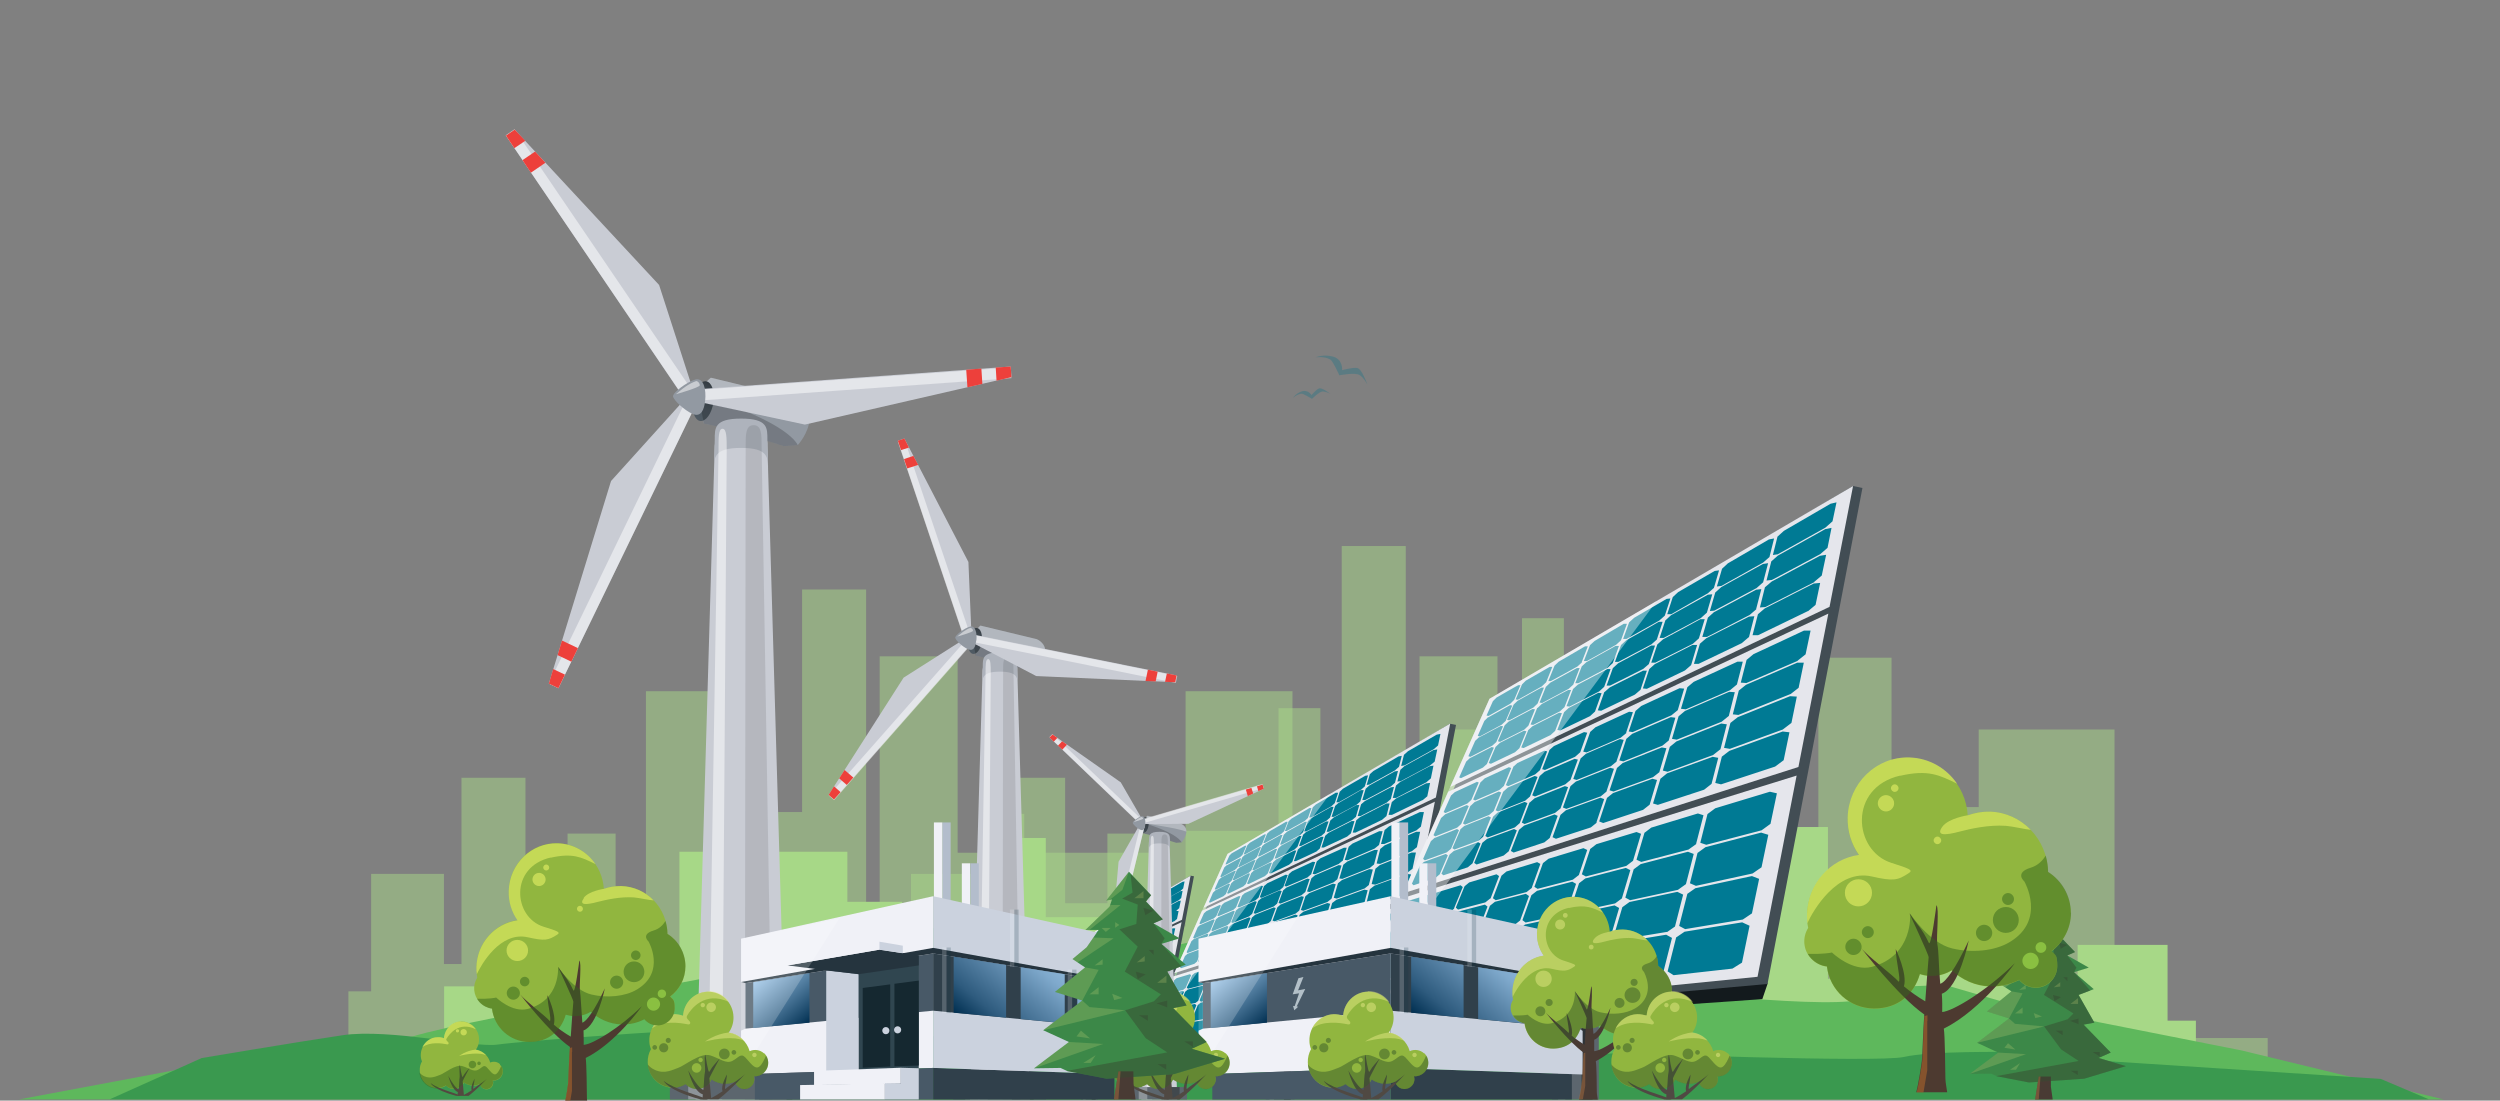<svg xmlns="http://www.w3.org/2000/svg" xmlns:xlink="http://www.w3.org/1999/xlink" viewBox="0 0 1253.6 551.9"><rect x="0" y="0" width="1253.6" height="551.9" fill="#808080" stroke="none"/><defs><style>      .cls-1 {        fill: #8ac041;      }      .cls-1, .cls-2, .cls-3, .cls-4, .cls-5, .cls-6, .cls-7, .cls-8, .cls-9, .cls-10, .cls-11, .cls-12, .cls-13, .cls-14, .cls-15, .cls-16, .cls-17, .cls-18, .cls-19, .cls-20, .cls-21, .cls-22, .cls-23, .cls-24, .cls-25, .cls-26, .cls-27, .cls-28, .cls-29, .cls-30, .cls-31, .cls-32, .cls-33, .cls-34, .cls-35, .cls-36, .cls-37, .cls-38, .cls-39, .cls-40, .cls-41, .cls-42, .cls-43, .cls-44, .cls-45, .cls-46, .cls-47, .cls-48, .cls-49, .cls-50, .cls-51, .cls-52, .cls-53, .cls-54, .cls-55, .cls-56 {        stroke-width: 0px;      }      .cls-2, .cls-8 {        fill: #364a31;      }      .cls-3, .cls-41 {        fill: #e5e884;      }      .cls-4 {        fill: #007a94;      }      .cls-5 {        fill: #c9ccd4;      }      .cls-6 {        fill: #aeb3bc;      }      .cls-7, .cls-16, .cls-57, .cls-52, .cls-55 {        opacity: .2;      }      .cls-7, .cls-21, .cls-32, .cls-45 {        fill: #fff;      }      .cls-8, .cls-9, .cls-32, .cls-58, .cls-33, .cls-41, .cls-47, .cls-50 {        opacity: .5;      }      .cls-9 {        fill: #f9fd6f;      }      .cls-10 {        fill: #b3c0c8;      }      .cls-11 {        fill: #385a27;      }      .cls-12 {        fill: #34651c;      }      .cls-13 {        fill: #87ad54;      }      .cls-14 {        fill: url(#linear-gradient);      }      .cls-15 {        fill: #504943;      }      .cls-16, .cls-33, .cls-49 {        fill: #000;      }      .cls-17 {        fill: #404041;        opacity: 0;      }      .cls-18 {        fill: #ed403b;      }      .cls-19 {        fill: #4d3a30;      }      .cls-20 {        fill: #534940;      }      .cls-21, .cls-49 {        opacity: .3;      }      .cls-22 {        fill: #e5e6ec;      }      .cls-23 {        fill: #3a994f;      }      .cls-24 {        fill: #5b7b82;      }      .cls-25 {        fill: #f0f1f7;      }      .cls-26 {        fill: #cbd2de;      }      .cls-27 {        fill: #5c666e;      }      .cls-28 {        fill: #91b63f;      }      .cls-29 {        fill: #30404b;      }      .cls-30 {        fill: #9299a2;      }      .cls-31 {        fill: #485967;      }      .cls-34 {        fill: url(#linear-gradient-4);      }      .cls-35 {        fill: url(#linear-gradient-2);      }      .cls-36 {        fill: url(#linear-gradient-3);      }      .cls-37 {        fill: url(#linear-gradient-7);      }      .cls-38 {        fill: url(#linear-gradient-5);      }      .cls-39 {        fill: url(#linear-gradient-6);      }      .cls-40 {        fill: #b3bdcc;      }      .cls-42 {        fill: #131a1d;      }      .cls-43 {        fill: #25343e;      }      .cls-44 {        fill: #493b34;      }      .cls-45 {        opacity: .4;      }      .cls-46 {        fill: #152830;      }      .cls-47 {        fill: #be6d2b;      }      .cls-48 {        fill: #5eb85c;      }      .cls-50 {        fill: #a86f41;      }      .cls-51 {        fill: #3c8848;      }      .cls-52 {        fill: #f1f9fb;      }      .cls-53 {        fill: #304650;      }      .cls-54 {        fill: #424d54;      }      .cls-55 {        fill: #113442;      }      .cls-56 {        fill: #a7d887;      }    </style><linearGradient id="linear-gradient" x1="-2279.1" y1="984.3" x2="-2276" y2="973.3" gradientTransform="translate(2972 -215.2) rotate(8.6)" gradientUnits="userSpaceOnUse"><stop offset="0" stop-color="#505b64"></stop><stop offset=".3" stop-color="#4d5861"></stop><stop offset=".5" stop-color="#454f57"></stop><stop offset=".7" stop-color="#384047"></stop><stop offset=".9" stop-color="#252c31"></stop><stop offset="1" stop-color="#1a1f23"></stop></linearGradient><linearGradient id="linear-gradient-2" x1="-2531.9" y1="814.8" x2="-2523.9" y2="786.8" xlink:href="#linear-gradient"></linearGradient><linearGradient id="linear-gradient-3" x1="-2377.8" y1="909.1" x2="-2372.6" y2="890.7" xlink:href="#linear-gradient"></linearGradient><linearGradient id="linear-gradient-4" x1="766.7" y1="474.9" x2="726.1" y2="523.2" gradientUnits="userSpaceOnUse"><stop offset="0" stop-color="#9cc5e8"></stop><stop offset=".1" stop-color="#94bde0"></stop><stop offset=".3" stop-color="#7fa9cc"></stop><stop offset=".5" stop-color="#5d88ab"></stop><stop offset=".8" stop-color="#2e5b7e"></stop><stop offset="1" stop-color="#002f51"></stop></linearGradient><linearGradient id="linear-gradient-5" x1="632.5" y1="515.1" x2="610.8" y2="489.3" gradientUnits="userSpaceOnUse"><stop offset="0" stop-color="#002f51"></stop><stop offset=".1" stop-color="#124062"></stop><stop offset="1" stop-color="#9cc5e8"></stop></linearGradient><linearGradient id="linear-gradient-6" x1="537.3" y1="474.9" x2="496.7" y2="523.2" xlink:href="#linear-gradient-4"></linearGradient><linearGradient id="linear-gradient-7" x1="403.1" y1="515.1" x2="381.4" y2="489.3" xlink:href="#linear-gradient-5"></linearGradient></defs><g id="Skyline"><g><g class="cls-58"><rect class="cls-56" x="456.8" y="438.2" width="36.5" height="100.3"></rect><rect class="cls-56" x="502" y="390" width="32.1" height="148.5"></rect><rect class="cls-56" x="509.5" y="452.9" width="61.7" height="85.6"></rect><rect class="cls-56" x="481.9" y="483.4" width="36.2" height="55.1"></rect><rect class="cls-56" x="555.3" y="418" width="24.1" height="120.5"></rect><rect class="cls-56" x="594.5" y="346.6" width="53.6" height="191.9"></rect><rect class="cls-56" x="672.8" y="273.8" width="32.1" height="264.7"></rect><rect class="cls-56" x="711.8" y="329.1" width="39.1" height="209.4"></rect><rect class="cls-56" x="571.2" y="464.5" width="57.1" height="74"></rect><rect class="cls-56" x="652.7" y="407.2" width="31.5" height="131.3"></rect><rect class="cls-56" x="641.3" y="497.1" width="23" height="41.4"></rect><rect class="cls-56" x="445.3" y="497.1" width="23" height="41.4"></rect><rect class="cls-56" x="672.8" y="455.6" width="45.8" height="82.9"></rect><rect class="cls-56" x="745.9" y="427.6" width="101.5" height="110.9"></rect><rect class="cls-56" x="1035.6" y="520.5" width="101.5" height="18"></rect><rect class="cls-56" x="847.4" y="491.5" width="18.6" height="47"></rect><rect class="cls-56" x="856.7" y="416.6" width="66.2" height="121.9"></rect><rect class="cls-56" x="911.8" y="329.8" width="36.7" height="208.7"></rect><rect class="cls-56" x="932.8" y="462.1" width="49.5" height="76.4"></rect><rect class="cls-56" x="969.9" y="404.7" width="28.5" height="133.8"></rect><rect class="cls-56" x="992.2" y="365.8" width="68.1" height="172.7"></rect><rect class="cls-56" x="763.2" y="310" width="21" height="228.5"></rect><rect class="cls-56" x="822.1" y="464.9" width="17.6" height="73.6"></rect></g><g class="cls-58"><rect class="cls-56" x="186.1" y="438.2" width="36.5" height="100.3"></rect><rect class="cls-56" x="231.4" y="390" width="32.1" height="148.5"></rect><rect class="cls-56" x="238.8" y="452.9" width="61.7" height="85.6"></rect><rect class="cls-56" x="211.2" y="483.4" width="36.2" height="55.1"></rect><rect class="cls-56" x="284.6" y="418" width="24.1" height="120.5"></rect><rect class="cls-56" x="323.9" y="346.6" width="53.6" height="191.9"></rect><rect class="cls-56" x="402.2" y="295.6" width="32.1" height="242.9"></rect><rect class="cls-56" x="441.1" y="329.1" width="39.1" height="209.4"></rect><rect class="cls-56" x="300.5" y="464.5" width="57.1" height="74"></rect><rect class="cls-56" x="382" y="407.2" width="31.5" height="131.3"></rect><rect class="cls-56" x="370.7" y="497.1" width="23" height="41.4"></rect><rect class="cls-56" x="174.7" y="497.1" width="23" height="41.4"></rect><rect class="cls-56" x="402.2" y="455.6" width="45.8" height="82.9"></rect><rect class="cls-56" x="475.3" y="427.6" width="101.5" height="110.9"></rect><rect class="cls-56" x="765" y="427.6" width="101.5" height="110.9"></rect><rect class="cls-56" x="576.8" y="491.5" width="18.6" height="47"></rect><rect class="cls-56" x="586.1" y="416.6" width="66.2" height="121.9"></rect><rect class="cls-56" x="641.1" y="355.1" width="21" height="183.4"></rect><rect class="cls-56" x="662.2" y="462.1" width="49.5" height="76.4"></rect><rect class="cls-56" x="699.3" y="404.7" width="28.5" height="133.8"></rect><rect class="cls-56" x="721.6" y="365.8" width="68.1" height="172.7"></rect><rect class="cls-56" x="492.6" y="408.1" width="21" height="130.4"></rect><rect class="cls-56" x="551.4" y="464.9" width="17.6" height="73.6"></rect></g><g><rect class="cls-56" x="1041.8" y="473.8" width="45.1" height="64.7"></rect><rect class="cls-56" x="991.3" y="442.7" width="39.7" height="95.8"></rect><rect class="cls-56" x="945.5" y="483.3" width="76.3" height="55.2"></rect><rect class="cls-56" x="1011.1" y="503" width="44.8" height="35.5"></rect><rect class="cls-56" x="935.4" y="460.8" width="29.8" height="77.7"></rect><rect class="cls-56" x="850.3" y="414.7" width="66.3" height="123.8"></rect><rect class="cls-56" x="780.2" y="335.8" width="39.7" height="202.7"></rect><rect class="cls-56" x="723.3" y="421.8" width="48.3" height="116.6"></rect><rect class="cls-56" x="874.9" y="490.8" width="70.6" height="47.7"></rect><rect class="cls-56" x="805.8" y="453.8" width="38.9" height="84.7"></rect><rect class="cls-56" x="830.4" y="511.8" width="28.4" height="26.7"></rect><rect class="cls-56" x="1072.7" y="511.8" width="28.4" height="26.7"></rect><rect class="cls-56" x="763.2" y="485" width="56.6" height="53.5"></rect><rect class="cls-56" x="604" y="466.9" width="125.5" height="71.6"></rect><rect class="cls-56" x="222.7" y="494.6" width="148.6" height="43.9"></rect><rect class="cls-56" x="581" y="508.2" width="23" height="30.3"></rect><rect class="cls-56" x="510.6" y="459.9" width="81.9" height="78.6"></rect><rect class="cls-56" x="498.4" y="420.2" width="26" height="118.3"></rect><rect class="cls-56" x="437.1" y="489.2" width="61.2" height="49.3"></rect><rect class="cls-56" x="417.2" y="452.2" width="35.2" height="86.3"></rect><rect class="cls-56" x="340.7" y="427.1" width="84.2" height="111.4"></rect><rect class="cls-56" x="682" y="413.8" width="26" height="124.7"></rect><rect class="cls-56" x="613.5" y="491" width="21.8" height="47.5"></rect></g></g><path class="cls-48" d="M130,528.7l-120.5,22.6h1215.8l-101.4-24.6-111.8-22.1-35.3-10.3s-31.1-1.4-41.5,5.9c-10.4,7.3-112.8-4.8-112.8-4.8,0,0-41.9-11.6-49.7-13.1-7.8-1.5-68.1-16.4-97.1-11.9-29,4.5-59.4-3.6-84.7,3.4-25.3,7-80.7-4.4-98.6-9-18-4.6-105.5,16.3-114.4,20.3-8.9,4-157.8,28-176.5,36.5-18.7,8.5-71.4,7-71.4,7Z"></path><path class="cls-23" d="M100.8,530.7l-45.7,20.5h1162.7l-24-10.2-141.9-9.2-44.7-4.3s-39.4-.6-52.5,2.5c-13.1,3-142.8-2-142.8-2,0,0-73.1,4.9-82.9,4.3-9.9-.6-66.2-16.5-102.8-14.6-36.6,1.9-75.2-1.5-107.2,1.4-32,2.9-102.1-1.8-124.8-3.7-22.7-1.9-133.6,6.7-144.8,8.4-11.3,1.7-54-8.2-77.6-4.7-23.6,3.5-70.9,11.5-70.9,11.5Z"></path></g><g id="Wind_Solar" data-name="Wind Solar"><g><g><g><g><rect class="cls-27" x="542" y="520.2" width="8.5" height="31.1"></rect><rect class="cls-21" x="543.1" y="520.2" width="1.3" height="31.1"></rect><rect class="cls-33" x="547.4" y="520.2" width="2" height="31.1"></rect></g><g><polygon class="cls-42" points="580.4 532.9 505.6 538.1 505 537 580 522.6 581.4 530.2 580.4 532.9"></polygon><polygon class="cls-54" points="598.7 439.4 597 439.1 531.1 478.5 505 537 581.4 530.2 598.7 439.4"></polygon><path class="cls-22" d="M530.5,478l66.5-38.9-4.3,22.1-69.4,32.9,7.2-16.1ZM514.6,513.6l72.4-23.1,5.5-28.1-69.5,32.6-8.3,18.6ZM504.5,536.4l75.1-7.5,7.2-36.8-72.5,22.6-9.7,21.8Z"></path><path class="cls-4" d="M583.3,451.5l-1,.2.8-3.4,1.2-1.1,8.6-5,1.1-.2-.7,3.5-1.3,1.2-8.7,4.9ZM581.7,452l.9-3.3-.9.2-7.5,4.4-1.1,1-1,3.2h.8c0,0,7.6-4.4,7.6-4.4l1.2-1.1ZM571.6,457.7l1-3.2h-.8c0,.1-6.7,4-6.7,4l-1,.9-1,3.1h.7c0,0,6.7-3.8,6.7-3.8l1.1-1ZM562.6,462.8l1-3.1h-.7c0,0-5.9,3.5-5.9,3.5l-.9.8-1.1,3h.6s6-3.4,6-3.4l1-.9ZM554.5,467.3l1.1-3h-.6s-5.3,3.1-5.3,3.1l-.8.8-1.1,2.9h.5s5.4-3,5.4-3l.9-.8ZM547.3,471.3l1.1-2.9h-.5s-4.8,2.8-4.8,2.8l-.8.7-1.2,2.8h.5s4.8-2.7,4.8-2.7l.8-.8ZM540.9,475l1.1-2.8h-.5s-4.4,2.5-4.4,2.5l-.7.7-1.2,2.7h.4c0,0,4.4-2.4,4.4-2.4l.8-.7ZM535,478.3l1.2-2.7h-.4s-4,2.3-4,2.3l-.7.6-1.2,2.6h.4c0,0,4-2.2,4-2.2l.7-.7ZM591,451.5l1.3-1.2.7-3.6-1.1.2-8.7,4.8-1.2,1.1-.9,3.5h1c0-.1,8.8-4.8,8.8-4.8ZM571.6,461.9l7.7-4.1,1.2-1.1.9-3.5h-1c0,.1-7.6,4.4-7.6,4.4l-1.1,1-1,3.4h.8ZM562.7,463.6l-1.1,3.3h.7s6.8-3.7,6.8-3.7l1.1-1,1-3.4h-.8c0,0-6.7,3.8-6.7,3.8l-1,.9ZM554.6,468.1l-1.1,3.1h.6s6-3.2,6-3.2l1-.9,1.1-3.2h-.7s-6,3.4-6,3.4l-.9.8ZM547.3,472.1l-1.2,3h.5s5.4-2.8,5.4-2.8l.9-.8,1.1-3.1h-.6s-5.4,3-5.4,3l-.8.8ZM540.8,475.8l-1.2,2.9h.5c0,0,4.9-2.5,4.9-2.5l.8-.8,1.2-3h-.5s-4.8,2.7-4.8,2.7l-.8.7ZM534.9,479l-1.2,2.8h.4c0,0,4.4-2.3,4.4-2.3l.8-.7,1.2-2.9h-.5s-4.4,2.4-4.4,2.4l-.7.7ZM530.2,481.4l-.7.6-1.2,2.7h.4c0,0,4-2,4-2l.7-.7,1.2-2.8h-.4c0,0-4,2.2-4,2.2ZM589.9,456.6l1.4-1.2.8-3.8-1.1.2-8.8,4.7-1.2,1.1-.9,3.7h1c0,0,9-4.6,9-4.6ZM579.3,461.6l.9-3.7h-1c0,.1-7.7,4.2-7.7,4.2l-1.1,1-1,3.5h.8s7.8-4,7.8-4l1.2-1.1ZM561.2,468l-1.1,3.4h.7s6.9-3.5,6.9-3.5l1.1-1,1-3.5h-.8s-6.8,3.7-6.8,3.7l-1,.9ZM553.1,472.3l-1.2,3.3h.6s6.1-3.1,6.1-3.1l1-.9,1.1-3.4h-.7s-6,3.2-6,3.2l-.9.8ZM545.8,476.2l-1.2,3.1h.5c0,0,5.4-2.7,5.4-2.7l.9-.8,1.2-3.2h-.6s-5.4,2.9-5.4,2.9l-.8.8ZM539.2,479.7l-1.2,3h.5c0,0,4.9-2.4,4.9-2.4l.8-.8,1.2-3.1h-.5s-4.9,2.5-4.9,2.5l-.8.7ZM533.3,482.8l-1.2,2.9h.4c0,.1,4.4-2.1,4.4-2.1l.8-.7,1.2-3h-.5c0,0-4.4,2.3-4.4,2.3l-.7.7ZM528.6,485l-.7.6-1.2,2.8h.3c0,.1,4-1.9,4-1.9l.7-.7,1.2-2.9h-.4c0,0-4,2-4,2ZM588.8,462l1.4-1.2.8-4h-1.2c0,.1-9,4.7-9,4.7l-1.3,1.1-1,3.8h1s9.1-4.4,9.1-4.4ZM578,466.7l1-3.8h-1c0,0-7.8,4-7.8,4l-1.1,1-1.1,3.7h.9s7.9-3.8,7.9-3.8l1.3-1.1ZM567.4,471.8l1.1-3.7h-.8s-6.9,3.5-6.9,3.5l-1,.9-1.2,3.5h.7c0,0,7-3.3,7-3.3l1.1-1ZM551.5,476.7l-1.2,3.4h.6c0,0,6.2-2.9,6.2-2.9l1-.9,1.2-3.5h-.7s-6.1,3.1-6.1,3.1l-.9.8ZM544.2,480.4l-1.2,3.2h.5c0,.1,5.5-2.5,5.5-2.5l.9-.8,1.2-3.4h-.6c0,0-5.4,2.7-5.4,2.7l-.9.8ZM537.6,483.8l-1.3,3.1h.5c0,.1,4.9-2.2,4.9-2.2l.9-.8,1.2-3.2h-.5c0,0-4.9,2.4-4.9,2.4l-.8.7ZM531.6,486.8l-1.3,3h.4c0,.1,4.4-2,4.4-2l.8-.7,1.3-3.1h-.4c0,0-4.4,2.1-4.4,2.1l-.7.7ZM526.2,489.5l-1.3,2.9h.3c0,.1,4-1.8,4-1.8l.7-.7,1.3-3h-.4c0-.1-4,1.9-4,1.9l-.7.6ZM586.9,471l1.5-1.2.9-4.3h-1.2s-9.2,4.3-9.2,4.3l-1.3,1.1-1,4.1h1c0,0,9.4-4,9.4-4ZM575.8,475.3l1.1-4.1h-1s-8,3.7-8,3.7l-1.2,1-1.2,3.9h.9c0,0,8.1-3.4,8.1-3.4l1.3-1.1ZM564.9,480.1l1.2-3.9h-.8c0,0-7,3.2-7,3.2l-1,.9-1.2,3.8h.7c0,.1,7.1-2.9,7.1-2.9l1.2-1ZM555.5,484.2l1.2-3.8h-.7c0,0-6.2,2.8-6.2,2.8l-1,.8-1.3,3.6h.6c0,.1,6.2-2.6,6.2-2.6l1-.9ZM541.5,487.4l-1.3,3.4.5.2,5.5-2.4.9-.8,1.3-3.6h-.6c0-.1-5.5,2.4-5.5,2.4l-.9.8ZM534.8,490.5l-1.3,3.3.4.2,4.9-2.1.9-.8,1.3-3.4h-.5c0-.1-4.9,2.1-4.9,2.1l-.8.7ZM528.9,493.2l-1.3,3.2.4.2,4.4-1.9.8-.7,1.3-3.3h-.4c0-.1-4.4,1.9-4.4,1.9l-.7.7ZM528.2,493.2l-4,1.9-.7.6-1.4,3,.3.2,4-1.7.7-.7,1.3-3.2-.4-.2ZM585.6,477.1l1.5-1.2.9-4.6h-1.2s-9.4,4-9.4,4l-1.3,1.1-1.1,4.3h1c0,.1,9.5-3.7,9.5-3.7ZM574.3,481.1l1.1-4.3h-1c0,0-8.1,3.4-8.1,3.4l-1.2,1-1.2,4.1h.9c0,.1,8.2-3.1,8.2-3.1l1.3-1.1ZM563.3,485.6l1.2-4.1h-.8c0-.1-7.1,2.9-7.1,2.9l-1.1.9-1.3,3.9.7.2,7.2-2.9,1.2-1ZM553.7,489.4l1.3-3.9h-.7c0-.1-6.2,2.6-6.2,2.6l-1,.8-1.3,3.7.6.2,6.3-2.5,1.1-.9ZM539.7,492.1l-1.4,3.6.5.2,5.6-2.2,1-.8,1.3-3.7-.6-.2-5.5,2.4-.9.8ZM533,494.9l-1.4,3.4.4.2,5-2,.9-.8,1.4-3.6-.5-.2-4.9,2.1-.8.7ZM527,497.5l-1.4,3.3.4.2,4.4-1.8.8-.7,1.4-3.4-.4-.2-4.4,1.9-.7.7ZM522.3,499.2l-.7.6-1.4,3.1.3.2,4-1.6.7-.7,1.4-3.3-.4-.2-4,1.7ZM584.2,483.6l1.5-1.2,1-4.8h-1.2c0,0-9.6,3.7-9.6,3.7l-1.3,1.1-1.2,4.6,1,.2,9.7-3.6ZM572.7,487.2l1.2-4.6h-1c0-.1-8.2,3.1-8.2,3.1l-1.2,1-1.3,4.3.9.2,8.3-3,1.3-1.1ZM561.6,491.3l1.3-4.3-.8-.2-7.2,2.9-1.1.9-1.3,4.1.7.2,7.2-2.6,1.2-1ZM551.9,494.9l1.4-4.1-.7-.2-6.3,2.5-1,.8-1.4,3.9.6.2,6.3-2.3,1.1-.9ZM537.8,496.9l-1.4,3.7.5.2,5.6-2,1-.8,1.4-3.9-.6-.2-5.6,2.2-.9.8ZM536,500.8l1.4-3.7-.5-.2-5,2-.8.7-1.4,3.5.4.2,5-1.8.9-.8ZM525.2,501.9l-1.4,3.4.4.2,4.4-1.6.8-.7,1.4-3.5-.4-.2-4.4,1.8-.8.7ZM520.5,503.4l-.7.6-1.4,3.2.3.3,4-1.5.8-.7,1.4-3.4-.4-.2-4,1.6ZM582.8,490.4l1.6-1.2,1-5.1-1.2-.2-9.7,3.5-1.4,1.1-1.2,4.8,1.1.3,9.9-3.2ZM571.1,493.6l1.2-4.8-1-.2-8.3,3-1.2,1-1.3,4.5.9.3,8.4-2.8,1.4-1ZM559.8,497.4l1.3-4.5-.8-.2-7.2,2.6-1.1.9-1.4,4.3.7.3,7.3-2.4,1.2-1ZM550.1,500.6l1.4-4.3-.7-.2-6.3,2.3-1,.8-1.5,4.1.6.3,6.4-2.1,1.1-.9ZM541.5,503.4l1.5-4.1-.6-.2-5.6,2-.9.8-1.5,3.9.5.3,5.6-1.8,1-.8ZM534,505.9l1.5-3.9-.5-.2-5,1.8-.8.7-1.5,3.7.4.3,5-1.6.9-.7ZM527.4,508.2l1.5-3.7-.4-.3-4.4,1.6-.8.7-1.5,3.5.4.3,4.4-1.5.8-.7ZM521.4,510.1l1.5-3.5-.4-.3-4,1.5-.7.6-1.5,3.4.3.3,4-1.3.8-.7ZM580.3,502l1.6-1.1,1.2-5.6-1.3-.3-10,3-1.4,1.1-1.3,5.2,1.1.4,10.2-2.7ZM568.3,504.5l1.3-5.2-1-.3-8.5,2.6-1.3,1-1.4,4.9.9.4,8.6-2.3,1.4-1ZM556.8,507.6l1.5-4.9-.9-.3-7.3,2.2-1.1.9-1.5,4.6.7.4,7.4-1.9,1.2-.9ZM546.9,510.2l1.5-4.6-.7-.3-6.4,1.9-1,.8-1.6,4.4.6.4,6.4-1.7,1.1-.9ZM538.3,512.5l1.6-4.3-.6-.3-5.6,1.7-.9.8-1.6,4.1.5.4,5.6-1.5,1-.8ZM530.7,514.5l1.6-4.1-.5-.3-5,1.5-.8.7-1.6,3.9.4.4,5-1.3.9-.7ZM524,516.3l1.6-3.9-.4-.3-4.4,1.3-.8.7-1.6,3.7.3.4,4.4-1.2.8-.7ZM518.1,517.9l1.6-3.7-.3-.3-4,1.2-.7.6-1.6,3.5.3.3,4-1,.8-.6ZM578.6,509.9l1.7-1.1,1.2-5.9-1.3-.4-10.2,2.6-1.4,1-1.4,5.5,1.1.5,10.4-2.2ZM566.4,511.9l1.4-5.5-1-.4-8.6,2.2-1.3,1-1.5,5.2.9.5,8.7-1.9,1.4-1ZM554.7,514.5l1.5-5.2-.9-.4-7.4,1.9-1.1.9-1.6,4.8.7.5,7.5-1.6,1.3-.9ZM544.7,516.7l1.6-4.8-.7-.4-6.4,1.7-1,.8-1.6,4.6.6.4,6.5-1.4,1.1-.9ZM536.1,518.6l1.6-4.5-.6-.4-5.6,1.5-.9.7-1.7,4.3.5.4,5.7-1.2,1-.8ZM528.5,520.3l1.6-4.3-.5-.4-5,1.3-.9.7-1.6,4.1.4.4,5-1.1.9-.7ZM521.8,521.7l1.6-4.1-.4-.4-4.4,1.2-.8.7-1.6,3.9.3.4,4.4-1,.8-.7ZM515.9,523.1l1.6-3.9-.3-.4-4,1-.7.6-1.6,3.7.3.4,4-.9.8-.6ZM576.8,518.4l1.7-1.1,1.3-6.3-1.3-.5-10.4,2.2-1.5,1-1.5,5.9,1.1.6,10.6-1.8ZM563,520.7l1.5-1,1.5-5.8-1.1-.5-8.8,1.9-1.3.9-1.6,5.4.9.6,8.9-1.5ZM552.6,521.7l1.6-5.4-.9-.5-7.5,1.6-1.2.9-1.7,5.1.7.5,7.6-1.3,1.3-.9ZM542.5,523.4l1.7-5.1-.7-.5-6.5,1.4-1,.8-1.7,4.8.6.5,6.5-1.1,1.2-.8ZM533.8,524.9l1.7-4.8-.6-.4-5.7,1.2-.9.7-1.7,4.5.5.5,5.7-.9,1-.8ZM526.2,526.2l1.7-4.5-.5-.4-5,1.1-.9.7-1.7,4.2.4.5,5-.8.9-.7ZM519.5,527.4l1.7-4.2-.4-.4-4.4.9-.8.6-1.7,4,.3.4,4.4-.7.9-.7ZM513.6,528.4l1.7-4-.3-.4-4,.8-.7.6-1.7,3.8.3.4,3.9-.7.8-.6ZM564.7,521.6l-1.6,6.2,1.1.7,10.7-1.2,1.7-1.1,1.4-6.7-1.3-.6-10.6,1.7-1.5,1ZM552.7,523.5l-1.7,5.7.9.7,9-1,1.5-1,1.6-6.2-1.1-.6-8.9,1.4-1.3.9ZM542.5,525.1l-1.8,5.3.7.6,7.6-.9,1.3-.9,1.7-5.7-.9-.6-7.6,1.2-1.2.9ZM533.7,526.5l-1.8,5,.6.6,6.5-.7,1.2-.8,1.8-5.3-.7-.5-6.5,1.1-1,.8ZM526,527.7l-1.8,4.7.5.6,5.7-.6,1-.8,1.8-5-.6-.5-5.7.9-.9.7ZM519.3,528.8l-1.8,4.4.4.5,5-.6.9-.7,1.8-4.7-.5-.5-5,.8-.9.7ZM513.3,529.8l-1.8,4.2.3.5,4.4-.5.9-.7,1.8-4.4-.4-.5-4.4.7-.8.6ZM508,530.6l-1.7,4,.3.5,3.9-.4.8-.6,1.8-4.2-.3-.5-3.9.6-.7.6Z"></path></g></g><polygon class="cls-45" points="561.1 460.1 530.5 478 504.5 536.4 561.1 460.1"></polygon></g><g><g><g><rect class="cls-27" x="634.7" y="499" width="14.4" height="52.3"></rect><rect class="cls-21" x="636.6" y="499" width="2.2" height="52.3"></rect><rect class="cls-33" x="643.8" y="499" width="3.4" height="52.3"></rect></g><g><polygon class="cls-42" points="699.3 520.4 573.7 529.2 572.6 527.3 698.5 503.1 700.9 515.8 699.3 520.4"></polygon><polygon class="cls-54" points="730.1 363.5 727.1 362.9 616.5 429 572.6 527.3 700.9 515.8 730.1 363.5"></polygon><path class="cls-22" d="M615.5,428.2l111.7-65.4-7.2,37.1-116.5,55.3,12.1-27.1ZM588.8,488l121.5-38.9,9.2-47.1-116.8,54.7-13.9,31.3ZM571.8,526.2l126.1-12.6,12-61.8-121.8,37.9-16.3,36.6Z"></path><path class="cls-4" d="M704.2,383.8l-1.6.3,1.4-5.6,2-1.8,14.4-8.3,1.9-.4-1.2,5.8-2.2,1.9-14.6,8.1ZM701.5,384.6l1.4-5.6-1.6.3-12.6,7.3-1.8,1.6-1.6,5.4,1.4-.2,12.8-7.1,2-1.8ZM684.4,394.2l1.6-5.4-1.4.2-11.2,6.5-1.6,1.5-1.7,5.3h1.2c0,0,11.3-6.4,11.3-6.4l1.8-1.6ZM669.3,402.7l1.7-5.2h-1.2c0,.1-10,5.9-10,5.9l-1.5,1.4-1.8,5.1h1s10.1-5.6,10.1-5.6l1.6-1.5ZM655.8,410.3l1.8-5.1h-1c0,0-9,5.3-9,5.3l-1.4,1.3-1.9,4.9h.9s9-5,9-5l1.5-1.4ZM643.8,417l1.9-4.9h-.9s-8.1,4.7-8.1,4.7l-1.3,1.2-1.9,4.7h.8c0,0,8.1-4.5,8.1-4.5l1.4-1.3ZM632.9,423.1l1.9-4.7h-.8s-7.3,4.2-7.3,4.2l-1.2,1.2-1.9,4.6h.7c0,0,7.4-4,7.4-4l1.3-1.2ZM623,428.7l2-4.6h-.7c0,0-6.7,3.8-6.7,3.8l-1.1,1.1-2,4.4h.6c0,.1,6.7-3.6,6.7-3.6l1.2-1.1ZM717.1,383.8l2.3-1.9,1.3-6.1-1.9.3-14.6,8.1-2,1.8-1.5,5.9,1.7-.2,14.8-7.9ZM684.5,401.2l13-6.9,2-1.8,1.5-5.9-1.6.2-12.8,7.1-1.8,1.6-1.7,5.7h1.4ZM669.5,404.1l-1.8,5.5h1.2s11.4-6.1,11.4-6.1l1.8-1.6,1.7-5.7h-1.4c0,.1-11.3,6.5-11.3,6.5l-1.7,1.5ZM655.9,411.6l-1.9,5.3h1s10.2-5.4,10.2-5.4l1.7-1.5,1.8-5.4h-1.2c0,0-10.1,5.7-10.1,5.7l-1.5,1.4ZM643.8,418.4l-1.9,5.1h.9c0,0,9.1-4.8,9.1-4.8l1.5-1.4,1.9-5.2h-1s-9,5-9,5l-1.4,1.3ZM632.8,424.5l-2,4.9h.8c0,.1,8.2-4.3,8.2-4.3l1.4-1.3,1.9-5.1h-.9s-8.1,4.5-8.1,4.5l-1.3,1.2ZM622.9,430l-2,4.7h.7c0,.1,7.4-3.8,7.4-3.8l1.3-1.2,2-4.9h-.8c0,0-7.4,4-7.4,4l-1.2,1.1ZM615,433.9l-1.1,1.1-2,4.6.6.2,6.7-3.6,1.2-1.1,2-4.7h-.7c0-.1-6.7,3.6-6.7,3.6ZM715.2,392.3l2.3-2,1.3-6.4-1.9.3-14.8,7.9-2.1,1.8-1.6,6.2h1.7c0-.1,15.1-7.8,15.1-7.8ZM697.4,400.7l1.6-6.1-1.6.2-13,6.9-1.9,1.6-1.7,5.9h1.4s13.1-6.7,13.1-6.7l2.1-1.8ZM667.1,411.4l-1.9,5.7h1.2s11.6-5.9,11.6-5.9l1.9-1.6,1.7-5.9h-1.4c0,0-11.4,6.2-11.4,6.2l-1.7,1.5ZM653.4,418.7l-2,5.5h1c0,0,10.2-5.1,10.2-5.1l1.7-1.5,1.9-5.7h-1.2s-10.2,5.4-10.2,5.4l-1.5,1.4ZM641.1,425.2l-2,5.3h.9c0,.1,9.1-4.5,9.1-4.5l1.5-1.4,2-5.4h-1s-9.1,4.8-9.1,4.8l-1.4,1.3ZM630.1,431.1l-2.1,5.1.8.2,8.2-4.2,1.4-1.3,2-5.2h-.9c0,0-8.2,4.3-8.2,4.3l-1.3,1.2ZM620.2,436.3l-2.1,4.9.7.2,7.4-3.8,1.3-1.2,2.1-5.1h-.8c0-.1-7.4,3.8-7.4,3.8l-1.2,1.1ZM612.3,440.1l-1.1,1.1-2.1,4.7.6.2,6.7-3.4,1.2-1.1,2.1-4.9h-.7c0-.1-6.7,3.4-6.7,3.4ZM713.3,401.3l2.4-2,1.4-6.7-2,.2-15.1,7.6-2.1,1.8-1.6,6.4h1.7s15.3-7.4,15.3-7.4ZM695.2,409.3l1.6-6.4h-1.6c0,.1-13.2,6.8-13.2,6.8l-1.9,1.6-1.8,6.2h1.4s13.3-6.4,13.3-6.4l2.1-1.8ZM677.4,417.9l1.8-6.2h-1.4s-11.6,5.9-11.6,5.9l-1.7,1.5-1.9,5.9h1.2c0,0,11.7-5.5,11.7-5.5l1.9-1.6ZM650.8,426.1l-2,5.7h1c0,.1,10.3-4.8,10.3-4.8l1.7-1.5,1.9-5.9h-1.2s-10.2,5.1-10.2,5.1l-1.6,1.4ZM638.4,432.3l-2.1,5.5.9.2,9.2-4.4,1.6-1.4,2-5.7h-1c0,0-9.1,4.5-9.1,4.5l-1.4,1.3ZM627.4,437.9l-2.1,5.2.8.2,8.2-4,1.4-1.3,2.1-5.4h-.9c0-.1-8.2,4-8.2,4l-1.3,1.2ZM617.4,442.9l-2.1,5,.7.2,7.4-3.6,1.3-1.2,2.1-5.2-.7-.2-7.4,3.8-1.2,1.1ZM608.3,447.5l-2.1,4.9.6.2,6.7-3.2,1.2-1.1,2.1-5-.7-.2-6.7,3.4-1.1,1.1ZM710.1,416.5l2.4-2,1.5-7.3h-2c0,0-15.5,7.2-15.5,7.2l-2.2,1.8-1.8,7h1.7c0,0,15.8-6.7,15.8-6.7ZM691.5,423.7l1.8-6.9h-1.7s-13.4,6.2-13.4,6.2l-1.9,1.6-2,6.6,1.4.2,13.6-5.9,2.2-1.8ZM673.3,431.7l2-6.6h-1.4c0,0-11.8,5.3-11.8,5.3l-1.8,1.5-2.1,6.3,1.2.2,11.9-5.2,1.9-1.6ZM657.4,438.6l2.1-6.3-1.2-.2-10.4,4.8-1.6,1.4-2.2,6,1,.2,10.5-4.5,1.7-1.5ZM633.9,444.1l-2.2,5.8.9.3,9.3-4,1.6-1.4,2.2-6-1-.2-9.2,4.3-1.5,1.3ZM622.8,449.2l-2.3,5.5.8.3,8.3-3.6,1.5-1.3,2.2-5.8-.9-.2-8.3,3.8-1.3,1.2ZM612.7,453.8l-2.3,5.3.6.3,7.5-3.2,1.3-1.2,2.2-5.5-.7-.2-7.4,3.4-1.2,1.1ZM611.6,453.8l-6.7,3.1-1.2,1.1-2.3,5.1.6.3,6.7-2.9,1.2-1.1,2.3-5.3-.6-.3ZM708,426.8l2.5-2,1.6-7.7h-2s-15.8,6.8-15.8,6.8l-2.2,1.8-1.8,7.3,1.7.2,16-6.4ZM689,433.5l1.9-7.3h-1.7c0-.1-13.6,5.8-13.6,5.8l-2,1.6-2,6.9,1.5.2,13.8-5.5,2.2-1.8ZM670.6,440.9l2.1-6.9-1.4-.2-11.9,5.1-1.8,1.5-2.2,6.6,1.2.3,12-4.8,2-1.6ZM654.5,447.4l2.2-6.6-1.2-.2-10.5,4.5-1.6,1.4-2.3,6.3,1,.3,10.5-4.2,1.8-1.5ZM630.9,451.9l-2.3,6,.9.3,9.3-3.7,1.6-1.4,2.3-6.3-1-.3-9.3,4-1.5,1.3ZM619.7,456.7l-2.3,5.7.7.4,8.3-3.3,1.5-1.3,2.3-6-.9-.3-8.3,3.6-1.4,1.2ZM609.7,461l-2.3,5.5.6.4,7.5-3,1.4-1.2,2.3-5.7-.7-.3-7.5,3.2-1.3,1.1ZM601.8,463.8l-1.2,1.1-2.3,5.3.5.4,6.7-2.7,1.3-1.1,2.3-5.5-.6-.3-6.7,2.9ZM705.7,437.6l2.6-2,1.7-8.1h-2.1c0-.1-16,6.3-16,6.3l-2.2,1.8-1.9,7.7,1.8.3,16.3-6ZM686.4,443.7l2-7.7-1.7-.2-13.8,5.5-2,1.6-2.1,7.3,1.5.4,14-5.1,2.2-1.8ZM667.7,450.6l2.1-7.2-1.4-.3-12,4.8-1.8,1.5-2.3,6.9,1.2.4,12.1-4.4,2-1.6ZM651.5,456.6l2.3-6.9-1.2-.3-10.5,4.2-1.6,1.4-2.4,6.6,1,.4,10.6-3.9,1.8-1.5ZM627.8,460l-2.4,6.2.9.4,9.4-3.4,1.6-1.4,2.4-6.5-1-.3-9.3,3.7-1.5,1.3ZM624.7,466.5l2.4-6.2-.8-.3-8.3,3.3-1.4,1.2-2.4,6,.7.4,8.3-3,1.5-1.3ZM606.5,468.4l-2.4,5.7.6.4,7.5-2.7,1.4-1.2,2.4-5.9-.7-.4-7.5,3-1.3,1.1ZM598.6,470.9l-1.2,1.1-2.4,5.5.5.4,6.7-2.5,1.3-1.1,2.4-5.7-.6-.4-6.7,2.7ZM703.2,449.1l2.6-2,1.8-8.6-2.1-.3-16.3,5.9-2.3,1.8-2,8.1,1.8.4,16.6-5.5ZM683.7,454.5l2.1-8.1-1.7-.3-14,5.1-2.1,1.6-2.2,7.6,1.5.5,14.2-4.7,2.3-1.8ZM664.7,460.8l2.3-7.6-1.4-.4-12.1,4.4-1.8,1.5-2.4,7.2,1.2.5,12.3-4,2-1.6ZM648.3,466.2l2.4-7.2-1.2-.4-10.6,3.9-1.7,1.4-2.5,6.8,1,.5,10.7-3.5,1.8-1.5ZM634,471l2.4-6.8-1-.4-9.4,3.4-1.5,1.3-2.5,6.5.8.5,9.4-3.1,1.7-1.4ZM621.4,475.1l2.5-6.5-.8-.4-8.3,3-1.4,1.2-2.5,6.2.7.5,8.4-2.7,1.5-1.3ZM610.2,478.9l2.5-6.2-.7-.4-7.5,2.7-1.3,1.1-2.5,5.9.6.5,7.5-2.5,1.4-1.2ZM600.2,482.2l2.5-5.9-.6-.4-6.7,2.4-1.2,1.1-2.5,5.6.5.5,6.7-2.2,1.3-1.1ZM699.1,468.6l2.7-1.9,1.9-9.4-2.1-.5-16.8,5.1-2.4,1.8-2.2,8.8,1.8.6,17.1-4.5ZM679,472.7l2.2-8.8-1.7-.5-14.3,4.3-2.1,1.6-2.4,8.3,1.5.6,14.5-3.8,2.4-1.7ZM659.6,477.9l2.4-8.2-1.4-.5-12.3,3.7-1.9,1.5-2.6,7.8,1.2.6,12.5-3.3,2.1-1.6ZM643,482.3l2.6-7.7-1.2-.5-10.8,3.2-1.7,1.4-2.6,7.3,1,.6,10.8-2.8,1.9-1.5ZM628.5,486.2l2.6-7.3-1-.6-9.4,2.9-1.5,1.3-2.7,6.9.8.6,9.5-2.5,1.7-1.3ZM615.8,489.6l2.7-6.9-.8-.5-8.4,2.5-1.4,1.2-2.7,6.6.7.6,8.4-2.2,1.5-1.2ZM604.6,492.6l2.7-6.5-.7-.5-7.5,2.3-1.3,1.1-2.7,6.2.6.6,7.5-1.9,1.4-1.2ZM594.6,495.2l2.7-6.2-.6-.5-6.7,2-1.2,1-2.6,6,.5.6,6.7-1.8,1.3-1.1ZM696.3,481.9l2.8-1.9,2.1-10-2.2-.7-17.1,4.4-2.4,1.8-2.4,9.3,1.8.8,17.4-3.8ZM675.8,485.1l2.4-9.3-1.8-.7-14.5,3.8-2.1,1.6-2.6,8.7,1.5.8,14.7-3.2,2.4-1.7ZM656.2,489.5l2.6-8.6-1.4-.7-12.5,3.2-1.9,1.5-2.7,8.1,1.2.8,12.6-2.7,2.1-1.6ZM639.4,493.2l2.7-8.1-1.2-.7-10.8,2.8-1.7,1.4-2.7,7.6,1,.7,10.9-2.4,1.9-1.4ZM624.8,496.4l2.7-7.6-1-.6-9.5,2.5-1.6,1.3-2.8,7.2.8.7,9.5-2.1,1.7-1.3ZM612.1,499.2l2.8-7.2-.8-.6-8.4,2.2-1.4,1.2-2.8,6.8.7.7,8.4-1.8,1.6-1.2ZM600.9,501.7l2.8-6.8-.7-.6-7.4,1.9-1.3,1.1-2.8,6.5.6.7,7.4-1.6,1.4-1.1ZM590.9,503.9l2.8-6.5-.6-.6-6.7,1.7-1.2,1-2.7,6.2.5.6,6.7-1.4,1.3-1.1ZM693.3,496l2.8-1.9,2.2-10.6-2.2-.9-17.4,3.7-2.5,1.7-2.5,9.9,1.8,1,17.7-3ZM670,499.9l2.5-1.7,2.5-9.8-1.8-.8-14.7,3.1-2.2,1.6-2.7,9.2,1.5.9,14.9-2.5ZM652.6,501.6l2.7-9.1-1.4-.8-12.6,2.7-1.9,1.4-2.8,8.5,1.2.9,12.7-2.1,2.2-1.5ZM635.6,504.5l2.8-8.5-1.2-.8-10.9,2.3-1.7,1.3-2.9,8,1,.9,10.9-1.8,1.9-1.4ZM621,507l2.9-8-1-.8-9.5,2-1.6,1.2-2.9,7.5.8.8,9.5-1.6,1.7-1.3ZM608.3,509.2l2.9-7.5-.8-.7-8.4,1.8-1.4,1.2-2.9,7.1.7.8,8.4-1.4,1.6-1.2ZM597,511.2l2.9-7.1-.7-.7-7.4,1.6-1.3,1.1-2.9,6.7.6.8,7.4-1.2,1.4-1.1ZM587.1,512.9l2.9-6.7-.6-.7-6.7,1.4-1.2,1-2.8,6.4.5.7,6.6-1.1,1.3-1.1ZM672.8,501.5l-2.6,10.4,1.9,1.2,18-2,2.9-1.8,2.3-11.3-2.2-1.1-17.7,2.9-2.5,1.7ZM652.7,504.7l-2.8,9.7,1.5,1.1,15.1-1.7,2.5-1.7,2.7-10.4-1.8-1-14.9,2.4-2.2,1.6ZM635.5,507.4l-3,9,1.2,1,12.8-1.4,2.2-1.5,2.9-9.6-1.4-1-12.7,2.1-2,1.4ZM620.8,509.7l-3,8.4,1,1,11-1.2,2-1.4,3-8.9-1.2-.9-10.9,1.8-1.8,1.3ZM607.9,511.8l-3,7.9.8.9,9.5-1.1,1.8-1.3,3-8.4-.9-.9-9.5,1.6-1.6,1.2ZM596.6,513.5l-3,7.4.6.9,8.3-.9,1.6-1.2,3-7.8-.8-.8-8.4,1.4-1.4,1.1ZM586.6,515.1l-3,7,.5.8,7.4-.8,1.4-1.1,3-7.4-.6-.8-7.4,1.2-1.3,1.1ZM577.7,516.5l-2.9,6.6.4.8,6.6-.7,1.3-1,3-7-.5-.8-6.6,1.1-1.2,1Z"></path></g></g><polygon class="cls-45" points="666.8 398.2 615.5 428.2 571.8 526.2 666.8 398.2"></polygon></g><g><g><g><rect class="cls-27" x="778.3" y="466" width="23.4" height="85.3"></rect><rect class="cls-21" x="781.3" y="466" width="3.6" height="85.3"></rect><rect class="cls-33" x="793.1" y="466" width="5.5" height="85.3"></rect></g><g><polygon class="cls-42" points="883.7 501 678.7 515.3 676.9 512.2 882.4 472.6 886.3 493.4 883.7 501"></polygon><polygon class="cls-54" points="933.9 244.7 929.2 243.7 748.5 351.7 676.9 512.2 886.3 493.4 933.9 244.7"></polygon><path class="cls-22" d="M746.9,350.4l182.3-106.7-11.8,60.6-190.2,90.3,19.7-44.2ZM703.4,448l198.4-63.4,15-76.9-190.6,89.3-22.8,51.1ZM675.5,510.4l205.8-20.6,19.6-100.9-198.8,61.8-26.6,59.7Z"></path><path class="cls-4" d="M891.7,277.9l-2.7.4,2.3-9.2,3.2-2.9,23.4-13.6,3-.7-2,9.5-3.6,3.2-23.8,13.3ZM887.3,279.2l2.3-9.2-2.6.5-20.6,12-2.9,2.7-2.6,8.9,2.3-.3,20.9-11.7,3.3-2.9ZM859.4,294.9l2.6-8.9-2.2.3-18.3,10.6-2.7,2.5-2.8,8.6h2c0-.1,18.4-10.5,18.4-10.5l2.9-2.6ZM834.8,308.7l2.8-8.6-1.9.2-16.3,9.5-2.5,2.3-3,8.3h1.7s16.4-9.2,16.4-9.2l2.7-2.4ZM812.8,321.1l3-8.3h-1.6c0,0-14.6,8.6-14.6,8.6l-2.3,2.1-3.1,8h1.5s14.7-8.2,14.7-8.2l2.5-2.3ZM793.1,332.1l3.1-8h-1.4s-13.2,7.7-13.2,7.7l-2.1,2-3.1,7.7h1.3c0,.1,13.3-7.3,13.3-7.3l2.3-2.1ZM775.3,342.1l3.1-7.7h-1.3s-12,6.9-12,6.9l-1.9,1.9-3.2,7.5,1.1.2,12-6.7,2.1-2ZM759.2,351.1l3.2-7.5h-1.1c0-.1-10.9,6.2-10.9,6.2l-1.8,1.8-3.2,7.2,1,.2,10.9-6.1,1.9-1.9ZM912.7,277.9l3.7-3.2,2-10-3.1.6-23.8,13.3-3.3,2.9-2.4,9.6,2.7-.3,24.2-12.9ZM859.6,306.2l21.2-11.3,3.3-2.9,2.5-9.6-2.6.4-20.9,11.6-3,2.7-2.7,9.3,2.3-.2ZM835.1,311l-2.9,8.9h2c0,0,18.7-10,18.7-10l3-2.7,2.7-9.2-2.2.2-18.5,10.3-2.7,2.5ZM812.9,323.3l-3.1,8.6h1.7s16.6-8.8,16.6-8.8l2.7-2.4,2.9-8.9h-1.9c0,.1-16.4,9.3-16.4,9.3l-2.5,2.3ZM793.1,334.3l-3.2,8.3h1.5c0,.1,14.8-7.8,14.8-7.8l2.5-2.3,3.1-8.6h-1.7s-14.7,8.2-14.7,8.2l-2.3,2.1ZM775.2,344.3l-3.2,8,1.3.2,13.3-7.1,2.3-2.1,3.2-8.3h-1.4c0,0-13.3,7.3-13.3,7.3l-2.1,2ZM759,353.3l-3.3,7.7,1.1.2,12.1-6.4,2.1-2,3.2-8h-1.2c0-.1-12,6.6-12,6.6l-2,1.9ZM746.1,359.7l-1.8,1.8-3.3,7.5,1,.3,11-5.9,2-1.9,3.3-7.7-1.1-.2-10.9,6.1ZM909.7,291.8l3.8-3.2,2.2-10.4-3.1.5-24.2,12.9-3.4,2.9-2.5,10.1,2.7-.2,24.6-12.5ZM880.6,305.4l2.6-10-2.6.3-21.2,11.3-3,2.7-2.8,9.7h2.3c0,0,21.4-11,21.4-11l3.4-2.9ZM831.1,323l-3.1,9.3h2s18.9-9.5,18.9-9.5l3-2.7,2.9-9.6h-2.2c0,.1-18.7,10.1-18.7,10.1l-2.8,2.5ZM808.8,334.9l-3.2,8.9h1.7c0,.1,16.7-8.4,16.7-8.4l2.8-2.4,3.1-9.3h-1.9s-16.6,8.9-16.6,8.9l-2.5,2.3ZM788.8,345.5l-3.3,8.6,1.5.2,14.9-7.6,2.5-2.3,3.2-8.9h-1.6c0,0-14.8,7.8-14.8,7.8l-2.3,2.1ZM770.8,355l-3.3,8.3,1.3.2,13.4-6.8,2.3-2.1,3.3-8.6h-1.4c0-.1-13.3,7-13.3,7l-2.1,2ZM754.5,363.7l-3.4,8,1.1.3,12.1-6.1,2.1-2,3.3-8.2-1.2-.2-12.1,6.4-2,1.9ZM741.6,369.7l-1.9,1.8-3.4,7.7,1,.3,11-5.6,2-1.8,3.4-7.9-1.1-.2-11,5.8ZM906.6,306.5l3.8-3.2,2.3-11-3.2.3-24.6,12.5-3.4,2.9-2.7,10.5h2.8c0,0,25-12.1,25-12.1ZM877,319.5l2.7-10.5-2.7.2-21.5,10.9-3.1,2.7-3,10.1h2.3c0,0,21.7-10.4,21.7-10.4l3.4-2.9ZM848,333.5l3-10.1h-2.3s-18.9,9.6-18.9,9.6l-2.8,2.5-3.2,9.7,2,.2,19.1-9.2,3.1-2.7ZM804.5,346.9l-3.3,9.3,1.7.2,16.9-8.1,2.8-2.4,3.2-9.6h-1.9c0,0-16.7,8.4-16.7,8.4l-2.6,2.3ZM784.3,357.1l-3.4,8.9,1.4.3,15-7.2,2.5-2.3,3.3-9.2-1.6-.2-14.9,7.6-2.3,2.1ZM766.3,366.2l-3.5,8.6,1.2.3,13.5-6.5,2.3-2.1,3.4-8.9-1.4-.2-13.4,6.8-2.2,2ZM750,374.4l-3.5,8.2,1.1.4,12.1-5.8,2.2-2,3.5-8.5-1.2-.3-12.1,6.1-2,1.9ZM735.2,381.9l-3.5,7.9.9.4,11-5.3,2-1.8,3.5-8.2-1.1-.3-11,5.6-1.9,1.8ZM901.4,331.3l4-3.2,2.5-11.9h-3.3c0,.1-25.3,11.8-25.3,11.8l-3.5,2.9-2.9,11.4,2.8.2,25.7-11.1ZM871,343.1l2.9-11.3h-2.7s-21.9,10.1-21.9,10.1l-3.2,2.7-3.2,10.8,2.4.3,22.2-9.6,3.5-2.9ZM841.3,356.1l3.2-10.8-2.3-.2-19.2,8.9-2.9,2.5-3.4,10.3,2,.3,19.4-8.4,3.2-2.6ZM815.4,367.4l3.4-10.3-1.9-.2-16.9,7.8-2.6,2.3-3.5,9.9,1.7.4,17.1-7.4,2.9-2.4ZM776.9,376.3l-3.6,9.4,1.4.4,15.1-6.6,2.6-2.3,3.5-9.8-1.6-.3-15.1,7-2.4,2.1ZM758.8,384.7l-3.7,9,1.2.5,13.5-5.9,2.4-2.1,3.6-9.4-1.4-.4-13.5,6.2-2.2,2ZM742.4,392.2l-3.7,8.7,1,.5,12.2-5.3,2.2-2,3.7-9-1.2-.4-12.1,5.6-2,1.9ZM740.5,392.1l-11,5.1-1.9,1.7-3.7,8.3.9.5,11-4.8,2-1.8,3.7-8.7-1-.4ZM897.8,348.1l4.1-3.2,2.6-12.6h-3.3c0,0-25.7,11.1-25.7,11.1l-3.6,2.9-3,11.9,2.8.3,26.2-10.5ZM866.9,359l3-11.9-2.8-.2-22.2,9.6-3.2,2.7-3.3,11.3,2.4.4,22.5-9,3.6-2.9ZM836.8,371.2l3.3-11.3-2.3-.3-19.4,8.4-2.9,2.5-3.5,10.8,2,.5,19.6-7.9,3.2-2.6ZM810.6,381.7l3.6-10.7-1.9-.4-17.1,7.4-2.6,2.3-3.7,10.3,1.7.5,17.2-6.9,2.9-2.4ZM772.1,389l-3.8,9.8,1.4.6,15.2-6.1,2.6-2.2,3.7-10.2-1.6-.4-15.1,6.5-2.4,2.1ZM753.8,396.9l-3.8,9.4,1.2.6,13.6-5.4,2.4-2.1,3.8-9.8-1.4-.5-13.5,5.8-2.2,2ZM737.4,403.9l-3.8,9,1,.6,12.2-4.9,2.2-1.9,3.8-9.3-1.2-.5-12.2,5.3-2,1.9ZM724.5,408.5l-1.9,1.7-3.8,8.6.9.6,11-4.4,2-1.8,3.8-9-1-.5-11,4.7ZM894.1,365.7l4.2-3.2,2.7-13.2-3.4-.2-26.2,10.5-3.7,2.9-3.2,12.5,2.9.5,26.6-9.7ZM862.7,375.7l3.2-12.5-2.8-.4-22.5,9-3.3,2.7-3.5,11.9,2.4.6,22.8-8.4,3.7-2.9ZM832.1,387l3.5-11.8-2.3-.4-19.6,7.8-2.9,2.5-3.7,11.2,2,.6,19.8-7.2,3.3-2.6ZM805.6,396.7l3.7-11.2-1.9-.5-17.2,6.9-2.7,2.3-3.8,10.7,1.7.7,17.3-6.3,2.9-2.4ZM767,402.3l-3.9,10.2,1.4.7,15.3-5.6,2.7-2.2,3.8-10.7-1.6-.5-15.2,6.1-2.4,2.1ZM762,412.9l3.9-10.2-1.4-.6-13.6,5.4-2.2,2-3.9,9.7,1.2.7,13.6-5,2.4-2.1ZM732.3,416l-4,9.3,1,.7,12.2-4.5,2.2-1.9,3.9-9.7-1.2-.6-12.2,4.9-2.1,1.8ZM719.4,420.1l-1.9,1.7-3.9,8.9.9.7,11-4,2.1-1.8,4-9.3-1-.6-11,4.4ZM890.1,384.4l4.3-3.2,2.9-14-3.4-.4-26.7,9.7-3.8,2.9-3.3,13.2,2.9.7,27.1-8.9ZM858.2,393.2l3.4-13.2-2.8-.5-22.9,8.3-3.3,2.7-3.7,12.4,2.4.7,23.2-7.6,3.7-2.9ZM827.2,403.5l3.7-12.4-2.3-.6-19.8,7.2-3,2.4-3.9,11.8,2,.8,20-6.6,3.3-2.6ZM800.5,412.4l3.9-11.7-1.9-.7-17.3,6.3-2.7,2.3-4,11.2,1.7.8,17.5-5.7,3-2.4ZM777.1,420.2l4-11.1-1.6-.7-15.3,5.6-2.5,2.1-4.1,10.6,1.4.8,15.4-5.1,2.7-2.2ZM756.5,427l4.1-10.6-1.4-.7-13.6,5-2.3,1.9-4.1,10.1,1.2.8,13.6-4.5,2.5-2.1ZM738.3,433.1l4.1-10.1-1.2-.7-12.2,4.4-2.1,1.8-4.1,9.6,1,.8,12.2-4,2.3-1.9ZM721.9,438.5l4.1-9.6-1-.7-11,4-1.9,1.7-4.1,9.2.8.8,10.9-3.6,2.1-1.8ZM883.4,416.3l4.4-3.2,3.2-15.3-3.5-.8-27.4,8.3-3.9,2.9-3.6,14.4,3,1,27.9-7.3ZM850.5,423.1l3.7-14.3-2.8-.9-23.4,7.1-3.4,2.6-4,13.5,2.4,1.1,23.7-6.2,3.9-2.8ZM818.9,431.5l4-13.4-2.3-.9-20.1,6.1-3.1,2.4-4.2,12.7,2,1.1,20.3-5.3,3.4-2.6ZM791.7,438.8l4.2-12.6-1.9-.9-17.5,5.3-2.8,2.2-4.3,11.9,1.6,1,17.7-4.6,3.1-2.4ZM768.1,445.1l4.3-11.9-1.6-.9-15.4,4.7-2.5,2.1-4.3,11.3,1.4,1,15.5-4.1,2.8-2.2ZM747.4,450.6l4.3-11.3-1.3-.9-13.7,4.1-2.3,1.9-4.4,10.7,1.1,1,13.7-3.6,2.5-2ZM729.1,455.5l4.4-10.7-1.1-.9-12.2,3.7-2.1,1.8-4.3,10.2,1,1,12.2-3.2,2.3-1.9ZM712.8,459.8l4.3-10.2-1-.9-10.9,3.3-2,1.7-4.3,9.7.8,1,10.9-2.9,2.1-1.8ZM878.8,438l4.5-3.1,3.4-16.3-3.6-1.1-27.9,7.3-4,2.9-3.8,15.2,3,1.3,28.4-6.2ZM845.4,443.3l3.9-15.1-2.9-1.1-23.7,6.2-3.5,2.6-4.2,14.2,2.4,1.3,24-5.2,3.9-2.8ZM813.3,450.4l4.2-14.1-2.3-1.1-20.3,5.3-3.1,2.4-4.4,13.3,2,1.2,20.5-4.4,3.5-2.6ZM785.9,456.4l4.4-13.2-1.9-1.1-17.7,4.6-2.8,2.2-4.5,12.5,1.6,1.2,17.8-3.8,3.1-2.3ZM762.2,461.7l4.5-12.4-1.6-1.1-15.5,4-2.5,2-4.5,11.8,1.3,1.2,15.5-3.4,2.8-2.2ZM741.4,466.3l4.5-11.7-1.3-1-13.7,3.6-2.3,1.9-4.5,11.1,1.1,1.1,13.7-3,2.5-2ZM723.1,470.3l4.5-11.1-1.1-1-12.2,3.2-2.1,1.8-4.5,10.6.9,1.1,12.1-2.6,2.3-1.9ZM706.8,473.9l4.5-10.6-.9-1-10.9,2.8-2,1.7-4.5,10.1.8,1.1,10.9-2.3,2.1-1.8ZM873.9,461.1l4.6-3.1,3.6-17.3-3.6-1.4-28.4,6.1-4,2.8-4.1,16.1,3,1.6,28.9-4.8ZM835.9,467.4l4-2.8,4.1-16-2.9-1.4-24,5.1-3.6,2.6-4.4,14.9,2.4,1.5,24.3-4ZM807.5,470.2l4.4-14.9-2.3-1.3-20.5,4.4-3.2,2.4-4.6,13.9,2,1.5,20.7-3.5,3.5-2.5ZM779.8,475l4.6-13.9-1.9-1.3-17.8,3.8-2.8,2.2-4.7,13.1,1.6,1.4,17.8-3,3.2-2.3ZM755.9,479.1l4.7-13-1.6-1.2-15.5,3.3-2.6,2-4.7,12.3,1.3,1.3,15.5-2.6,2.8-2.1ZM735.1,482.7l4.7-12.3-1.3-1.2-13.7,2.9-2.3,1.9-4.7,11.6,1.1,1.3,13.7-2.3,2.6-2ZM716.8,485.8l4.7-11.6-1.1-1.2-12.1,2.6-2.2,1.8-4.7,11,.9,1.2,12.1-2,2.3-1.9ZM700.6,488.6l4.7-11-.9-1.1-10.9,2.3-2,1.7-4.6,10.4.7,1.2,10.8-1.8,2.1-1.7ZM840.5,470l-4.3,17.1,3,1.9,29.5-3.3,4.8-3,3.8-18.5-3.7-1.7-28.9,4.7-4.1,2.8ZM807.6,475.2l-4.6,15.8,2.4,1.8,24.6-2.8,4.1-2.7,4.3-17-2.9-1.6-24.3,4-3.6,2.5ZM779.6,479.6l-4.8,14.7,1.9,1.7,20.9-2.3,3.6-2.5,4.7-15.7-2.3-1.6-20.7,3.4-3.2,2.3ZM755.5,483.4l-4.9,13.7,1.6,1.6,17.9-2,3.2-2.3,4.8-14.6-1.9-1.5-17.9,2.9-2.9,2.2ZM734.6,486.8l-4.9,12.8,1.3,1.5,15.6-1.8,2.9-2.1,4.9-13.6-1.6-1.4-15.6,2.5-2.6,2ZM716.1,489.7l-4.9,12.1,1.1,1.4,13.6-1.5,2.6-2,4.9-12.8-1.3-1.4-13.7,2.2-2.4,1.9ZM699.8,492.3l-4.9,11.4.9,1.4,12.1-1.4,2.4-1.8,4.9-12.1-1.1-1.3-12.1,2-2.2,1.7ZM685.3,494.6l-4.8,10.8.7,1.3,10.7-1.2,2.2-1.7,4.9-11.4-.9-1.2-10.8,1.8-2,1.6Z"></path></g></g><polygon class="cls-45" points="830.7 301.4 746.9 350.4 675.5 510.4 830.7 301.4"></polygon></g></g><g><g><path class="cls-30" d="M574.1,418.1l4.8,1.1,10.9,3.4,2.7-.2s2.1-2.3,2.4-5.2c.2-2.9-2.6-4-2.6-4l-16.9-4.1s-2.2,1.7-2.2,3.4.9,5.6.9,5.6Z"></path><path class="cls-21" d="M594.9,417.1c.2-2.9-2.6-4-2.6-4l-16.9-4.1s-2.2,1.7-2.2,3.4c5.3,1.6,14.8,2.2,21.7,4.6Z"></path><path class="cls-14" d="M575.9,414c-.3,2.2-1.5,3.8-2.6,3.6-1.1-.2-1.8-2.1-1.4-4.2.3-2.2,1.5-3.8,2.6-3.6,1.1.2,1.8,2.1,1.4,4.2Z"></path><path class="cls-16" d="M574.1,418.1l4.8,1.1,10.9,3.4,2.7-.2s-1.5-4.5-19.3-9.8c0,1.7.9,5.6.9,5.6Z"></path><g><polygon class="cls-5" points="573.4 412 562 392.3 527.8 368.3 526.3 369.8 571.9 413.5 573.4 412"></polygon><rect class="cls-32" x="548.8" y="359.3" width="2.1" height="63.1" transform="translate(-112.7 518.1) rotate(-46.3)"></rect><polygon class="cls-18" points="535 373.4 532.7 375.9 530.5 373.9 532.6 371.7 535 373.4"></polygon><polygon class="cls-18" points="530.2 370 528.4 371.9 526.3 369.8 527.8 368.3 530.2 370"></polygon><polygon class="cls-5" points="573.1 413.2 595.9 413.1 633.7 395.5 633.1 393.4 572.5 411.1 573.1 413.2"></polygon><rect class="cls-32" x="571.5" y="402.2" width="63.1" height="2.1" transform="translate(-88.9 185.2) rotate(-16.3)"></rect><polygon class="cls-18" points="625.7 399.2 624.7 395.9 627.5 395.1 628.4 397.9 625.7 399.2"></polygon><polygon class="cls-18" points="631 396.7 630.3 394.3 633.1 393.4 633.7 395.5 631 396.7"></polygon><polygon class="cls-5" points="572.2 412.3 560.9 432.1 557.2 473.6 559.3 474.2 574.3 412.8 572.2 412.3"></polygon><polygon class="cls-32" points="572.2 412.3 557.2 473.6 559.3 474.2 574.3 412.8 572.2 412.3"></polygon><polygon class="cls-18" points="558 464.8 561.4 465.6 560.7 468.5 557.7 467.8 558 464.8"></polygon><polygon class="cls-18" points="557.5 470.7 560 471.3 559.3 474.2 557.2 473.6 557.5 470.7"></polygon></g><path class="cls-30" d="M574.3,413.5c.2-2.2-.3-4.6-1.9-4.2-1.6.4-4.5,2.6-4.4,3.3.1.8,2.2,2.8,3.9,3.5,1.7.7,2.2-.9,2.4-2.6Z"></path><path class="cls-32" d="M572.4,409.7c.4,0,.8.4.8.8,0,.4-4.7,1.7-4.7,1.7,0,0,1.4-1.2,1.9-1.5.6-.4,1.6-1,2-1.1Z"></path><g><g><path class="cls-5" d="M590.3,551.3l-3.8-128.9h0c0-1.1-.4-2.3-1.8-3.1-2.2-1.2-3.4-1-4.9-.7-2.5.5-3.6,2.4-3.7,3.8h0l-3.8,128.9h17.9Z"></path><path class="cls-6" d="M581.4,422.9c5.4,0,5.3,1.9,5.3,4.3v-5.9c-.1-2.3,0-4.2-5.3-4.2s-5.2,1.9-5.2,4.2l-.2,5.9c0-2.4,0-4.3,5.3-4.3Z"></path></g><g class="cls-58"><path class="cls-16" d="M587.6,551.3h-5.4l.2-128.8c0-2.3,0-4.1,1.6-4.1s1.6,1.9,1.6,4.1l2.1,128.8Z"></path></g><path class="cls-32" d="M574.9,551.3h2.8l.9-128.1c0-2.3,0-4.1-.8-4.1s-.8,1.8-.8,4.1l-2.1,128.1Z"></path></g><g><rect class="cls-27" x="567.3" y="545.1" width="27.9" height="6.2"></rect><rect class="cls-21" x="571" y="545.1" width="4.3" height="6.2"></rect><rect class="cls-49" x="585" y="545.1" width="6.5" height="6.2"></rect></g></g><g><path class="cls-30" d="M353,212.4l12.3,2.7,27.8,8.6,6.9-.5s5.5-5.8,6-13.2c.5-7.4-6.6-10.2-6.6-10.2l-43-10.4s-5.7,4.4-5.7,8.7,2.2,14.2,2.2,14.2Z"></path><path class="cls-21" d="M406.1,210c.5-7.4-6.6-10.2-6.6-10.2l-43-10.4s-5.7,4.4-5.7,8.7c13.6,4.2,37.6,5.7,55.2,11.8Z"></path><path class="cls-35" d="M357.7,201.9c-.8,5.5-3.8,9.6-6.6,9.2-2.8-.4-4.5-5.2-3.6-10.7.8-5.5,3.8-9.6,6.6-9.2,2.8.4,4.5,5.2,3.6,10.7Z"></path><path class="cls-16" d="M353,212.4l12.3,2.7,27.8,8.6,6.9-.5s-3.9-11.5-49.2-25c0,4.4,2.2,14.2,2.2,14.2Z"></path><g><polygon class="cls-5" points="348.3 198 330.5 142.9 258.1 65 253.7 68 343.9 201 348.3 198"></polygon><rect class="cls-32" x="298.3" y="52.7" width="5.4" height="160.7" transform="translate(-22.8 191.9) rotate(-34.2)"></rect><polygon class="cls-18" points="273.5 81.6 266.2 86.6 262 80.3 268.3 76 273.5 81.6"></polygon><polygon class="cls-18" points="263.4 70.6 257.9 74.3 253.7 68 258.1 65 263.4 70.6"></polygon><polygon class="cls-5" points="347 200.8 403.6 212.9 507.2 189.1 506.8 183.8 346.6 195.4 347 200.8"></polygon><rect class="cls-32" x="346.6" y="189.6" width="160.7" height="5.4" transform="translate(-12.8 31.4) rotate(-4.1)"></rect><polygon class="cls-18" points="485.1 194.2 484.5 185.4 492.1 184.8 492.6 192.5 485.1 194.2"></polygon><polygon class="cls-18" points="499.7 190.9 499.3 184.3 506.8 183.8 507.2 189.1 499.7 190.9"></polygon><polygon class="cls-5" points="345.2 198.2 306.4 241.2 275.2 342.8 280 345.1 350.1 200.5 345.2 198.2"></polygon><polygon class="cls-32" points="345.2 198.2 275.2 342.8 280 345.1 350.1 200.5 345.2 198.2"></polygon><polygon class="cls-18" points="281.8 321.2 289.8 325 286.5 331.8 279.6 328.5 281.8 321.2"></polygon><polygon class="cls-18" points="277.4 335.5 283.3 338.3 280 345.1 275.2 342.8 277.4 335.5"></polygon></g><path class="cls-30" d="M353.6,200.9c.6-5.6-.8-11.7-4.9-10.6-4.1,1.1-11.5,6.6-11.2,8.5.3,1.9,5.7,7,9.9,8.8,4.2,1.7,5.7-2.2,6.2-6.7Z"></path><path class="cls-32" d="M348.8,191.1c1-.2,2.1,1,2.1,2.1,0,1.1-12,4.5-12,4.5,0,0,3.5-3,4.8-3.8,1.5-1.1,4.2-2.5,5.2-2.7Z"></path><g><g><path class="cls-5" d="M394.4,551.3l-9.6-327.9h0c.2-2.7-.9-5.9-4.5-7.9-5.5-3-8.8-2.5-12.5-1.8-6.3,1.2-9.1,6.1-9.4,9.7h0l-9.6,327.9h45.6Z"></path><path class="cls-6" d="M371.6,224.6c13.7,0,13.6,4.9,13.6,11l-.4-15.1c0-5.9.3-10.6-13.2-10.6s-13.2,4.8-13.2,10.6l-.4,15.1c0-6.1-.1-11,13.6-11Z"></path></g><g class="cls-58"><path class="cls-16" d="M387.3,551.3h-13.8l.4-327.6c0-5.8,0-10.5,4-10.5s4,4.7,4,10.5l5.4,327.6Z"></path></g><path class="cls-32" d="M355,551.3h7.1l2.3-325.8c0-5.8,0-10.5-2.1-10.5s-2,4.7-2,10.5l-5.3,325.8Z"></path></g><g><rect class="cls-27" x="335.9" y="535.6" width="70.8" height="15.7"></rect><rect class="cls-21" x="345.1" y="535.6" width="10.8" height="15.7"></rect><rect class="cls-49" x="380.7" y="535.6" width="16.6" height="15.7"></rect></g></g><g><path class="cls-30" d="M489.3,328.8l8.1,1.8,18.3,5.6,4.5-.3s3.6-3.8,4-8.7c.4-4.9-4.3-6.7-4.3-6.7l-28.2-6.8s-3.7,2.9-3.7,5.7,1.4,9.3,1.4,9.3Z"></path><path class="cls-21" d="M524.1,327.2c.4-4.9-4.3-6.7-4.3-6.7l-28.2-6.8s-3.7,2.9-3.7,5.7c8.9,2.7,24.7,3.7,36.3,7.7Z"></path><path class="cls-36" d="M492.3,321.9c-.5,3.6-2.5,6.3-4.4,6-1.9-.3-2.9-3.4-2.4-7,.5-3.6,2.5-6.3,4.4-6,1.9.3,2.9,3.4,2.4,7Z"></path><path class="cls-16" d="M489.3,328.8l8.1,1.8,18.3,5.6,4.5-.3s-2.6-7.5-32.3-16.4c0,2.9,1.4,9.3,1.4,9.3Z"></path><g><g><path class="cls-5" d="M516.4,551.3l-6.3-215.3h0c.2-1.8-.6-3.9-3-5.2-3.6-1.9-5.7-1.7-8.2-1.2-4.2.8-6,4-6.2,6.4h0l-6.3,215.3h29.9Z"></path><path class="cls-6" d="M501.4,336.8c9,0,8.9,3.2,8.9,7.2l-.2-9.9c0-3.9.2-7-8.6-7s-8.7,3.1-8.7,7l-.3,9.9c0-4,0-7.2,8.9-7.2Z"></path></g><g class="cls-58"><path class="cls-16" d="M511.8,551.3h-9.1l.3-215.1c0-3.8,0-6.9,2.6-6.9s2.6,3.1,2.6,6.9l3.6,215.1Z"></path></g><path class="cls-32" d="M490.6,551.3h4.7l1.5-213.9c0-3.8,0-6.9-1.3-6.9s-1.3,3.1-1.3,6.9l-3.5,213.9Z"></path></g><g><rect class="cls-27" x="478" y="541" width="46.5" height="10.3"></rect><rect class="cls-21" x="484" y="541" width="7.1" height="10.3"></rect><rect class="cls-49" x="507.4" y="541" width="10.9" height="10.3"></rect></g><g><polygon class="cls-5" points="485.9 321.4 519.6 339 589.3 342.1 590 338.7 486.6 317.9 485.9 321.4"></polygon><rect class="cls-32" x="536.2" y="277.3" width="3.5" height="105.5" transform="translate(108.4 792.4) rotate(-78.6)"></rect><polygon class="cls-18" points="574.4 341.5 575.6 335.8 580.5 336.8 579.5 341.7 574.4 341.5"></polygon><polygon class="cls-18" points="584.2 341.9 585.1 337.7 590 338.7 589.3 342.1 584.2 341.9"></polygon><polygon class="cls-5" points="485.2 319.4 453.1 339.8 415.5 398.6 418.2 400.9 487.9 321.8 485.2 319.4"></polygon><rect class="cls-32" x="399" y="358.4" width="105.5" height="3.5" transform="translate(-117.1 461.2) rotate(-48.6)"></rect><polygon class="cls-18" points="423.5 386.1 427.9 389.9 424.6 393.6 420.8 390.3 423.5 386.1"></polygon><polygon class="cls-18" points="418.2 394.3 421.5 397.2 418.2 400.9 415.5 398.6 418.2 394.3"></polygon><polygon class="cls-5" points="487.2 319.8 485.6 281.8 453.5 219.9 450.2 221 483.9 321 487.2 319.8"></polygon><rect class="cls-32" x="466.9" y="217.7" width="3.5" height="105.5" transform="translate(-61.8 163.9) rotate(-18.6)"></rect><polygon class="cls-18" points="460.4 233.1 454.9 234.9 453.3 230.2 458 228.6 460.4 233.1"></polygon><polygon class="cls-18" points="455.8 224.4 451.8 225.7 450.2 221 453.5 219.9 455.8 224.4"></polygon></g><path class="cls-30" d="M489.6,321.2c.4-3.7-.5-7.7-3.2-7-2.7.7-7.5,4.3-7.4,5.6.2,1.3,3.7,4.6,6.5,5.8,2.8,1.1,3.7-1.4,4-4.4Z"></path><path class="cls-32" d="M486.5,314.9c.7-.1,1.4.6,1.4,1.4,0,.7-7.9,2.9-7.9,2.9,0,0,2.3-2,3.1-2.5,1-.7,2.7-1.7,3.4-1.8Z"></path></g></g></g><g id="Buidings"><g><rect class="cls-25" x="711.7" y="432.9" width="4.2" height="29.7"></rect><rect class="cls-40" x="716" y="432.9" width="4.2" height="29.7"></rect><rect class="cls-40" x="701.9" y="412.4" width="4.2" height="44.7"></rect><rect class="cls-25" x="697.7" y="412.4" width="4.2" height="44.7"></rect><polygon class="cls-29" points="788.2 538.6 697.3 535.5 697.3 551.3 788.2 551.3 788.2 538.6"></polygon><polygon class="cls-25" points="601 538.8 697.3 535.5 697.3 449.4 601 470.7 601 492.4 603.2 493 603.2 515.8 601 516.8 601 538.8"></polygon><polygon class="cls-26" points="697.3 449.4 697.3 535.5 793.6 538.8 793.6 516.9 791.8 515.9 791.8 493.1 793.6 492.6 793.6 470.7 697.3 449.4"></polygon><polygon class="cls-29" points="791.8 493.1 697.3 478.1 697.3 506.8 791.8 515.9 791.8 493.1"></polygon><polygon class="cls-31" points="603.2 493 603.2 515.8 697.3 506.8 697.3 478.1 603.2 493"></polygon><polygon class="cls-31" points="607.9 538.5 697.3 535.5 697.3 551.3 607.9 551.3 607.9 538.5"></polygon><polygon class="cls-43" points="603.2 493 601 492.4 697.3 475.3 793.6 492.6 791.8 493.1 697.3 478.1 603.2 493"></polygon><path class="cls-34" d="M769.6,513.7l18,1.7v-23.1l-18-2.9v24.2ZM741.2,511l22.1,2.1v-24.6l-22.1-3.5v26ZM707.6,507.8l26.3,2.5v-26.4l-26.3-4.2v28.1Z"></path><g><g><rect class="cls-55" x="789.8" y="466.9" width="2.2" height="28.7"></rect><rect class="cls-52" x="787.7" y="466.9" width="2.1" height="28.7"></rect></g><g><rect class="cls-55" x="738" y="456.1" width="2.2" height="28.7"></rect><rect class="cls-52" x="735.8" y="456.1" width="2.2" height="28.7"></rect></g><g><rect class="cls-55" x="704" y="475.1" width="2.2" height="32.9"></rect><rect class="cls-52" x="701.8" y="475.1" width="2.2" height="32.9"></rect></g><g><rect class="cls-55" x="767" y="486.2" width="2.2" height="28.7"></rect><rect class="cls-52" x="764.8" y="486.2" width="2.2" height="28.7"></rect></g></g><path class="cls-38" d="M607.1,492.4v23.1l28.2-2.7v-24.8l-28.2,4.5Z"></path><polygon class="cls-17" points="793.6 470.7 793.6 538.8 736 536.7 767 464.8 793.6 470.7"></polygon><polygon class="cls-7" points="601 470.7 650.3 460.6 601 538.8 601 470.7"></polygon><polygon class="cls-10" points="653.6 489.9 650.9 496.6 654.5 495.9 650.2 504.7 651 504.8 649 506.6 648.4 504.4 649.2 504.5 651.4 498.1 648.2 498.6 651.1 490.5 653.6 489.9"></polygon></g><g><rect class="cls-25" x="482.3" y="432.9" width="4.2" height="29.7"></rect><rect class="cls-40" x="486.6" y="432.9" width="4.2" height="29.7"></rect><rect class="cls-40" x="472.5" y="412.4" width="4.2" height="44.7"></rect><rect class="cls-25" x="468.3" y="412.4" width="4.2" height="44.7"></rect><polygon class="cls-29" points="558.8 538.6 467.9 535.5 467.9 551.3 558.8 551.3 558.8 538.6"></polygon><polygon class="cls-25" points="371.6 538.8 467.9 535.5 467.9 449.4 371.6 470.7 371.6 492.4 373.8 493 373.8 515.8 371.6 516.8 371.6 538.8"></polygon><polygon class="cls-26" points="467.9 449.4 467.9 535.5 564.2 538.8 564.2 516.9 562.4 515.9 562.4 493.1 564.2 492.6 564.2 470.7 467.9 449.4"></polygon><polygon class="cls-29" points="562.4 493.1 467.9 478.1 467.9 506.8 562.4 515.9 562.4 493.1"></polygon><polygon class="cls-31" points="373.8 493 373.8 515.8 467.9 506.8 467.9 478.1 373.8 493"></polygon><polygon class="cls-31" points="378.5 538.5 467.9 535.5 467.9 551.3 378.5 551.3 378.5 538.5"></polygon><polygon class="cls-43" points="373.8 493 371.6 492.4 467.9 475.3 564.2 492.6 562.4 493.1 467.9 478.1 373.8 493"></polygon><polygon class="cls-26" points="430.6 536.7 414.3 537.3 414.3 486.6 430.6 488.5 430.6 536.7"></polygon><polygon class="cls-53" points="460.7 479.2 430.6 484 430.6 536.7 460.7 535.7 460.7 479.2"></polygon><polygon class="cls-46" points="460.7 491.7 448.5 493.3 448.5 534.7 460.7 534.3 460.7 491.7"></polygon><polygon class="cls-43" points="460.7 479.2 452.7 478 408.5 485.8 414.3 486.6 430.6 488.5 460.7 484.1 460.7 479.2"></polygon><polygon class="cls-46" points="432.6 495.4 432.6 535.4 446.4 534.8 446.4 493.6 432.6 495.4"></polygon><polygon class="cls-43" points="440.9 476.2 394.9 484.1 414.3 486.6 460.7 479.2 440.9 476.2"></polygon><polygon class="cls-26" points="452.7 474.2 440.9 472.2 440.9 476.2 452.7 478 452.7 474.2"></polygon><polygon class="cls-25" points="394.9 480.6 440.9 472.2 440.9 476.2 394.9 484.1 394.9 480.6"></polygon><polygon class="cls-25" points="408.2 544.1 451.7 543.4 451.7 535.4 408.2 537 408.2 544.1"></polygon><polygon class="cls-26" points="451.7 535.4 451.7 543.4 443.7 543.2 443.7 551.3 460.7 551.3 460.7 543.5 460.7 535.7 451.7 535.4"></polygon><polygon class="cls-25" points="401.2 544.1 443.7 543.2 443.7 551.3 401.2 551.3 401.2 544.1"></polygon><g><path class="cls-26" d="M451.9,516.4c0,1-.8,1.8-1.8,1.8s-1.8-.8-1.8-1.8.8-1.8,1.8-1.8,1.8.8,1.8,1.8Z"></path><path class="cls-26" d="M446,516.8c0,1-.8,1.8-1.8,1.8s-1.8-.8-1.8-1.8.8-1.8,1.8-1.8,1.8.8,1.8,1.8Z"></path></g><path class="cls-39" d="M540.2,513.7l18,1.7v-23.1l-18-2.9v24.2ZM511.8,511l22.1,2.1v-24.6l-22.1-3.5v26ZM478.2,507.8l26.3,2.5v-26.4l-26.3-4.2v28.1Z"></path><g><g><rect class="cls-55" x="560.4" y="466.9" width="2.2" height="28.7"></rect><rect class="cls-52" x="558.3" y="466.9" width="2.2" height="28.7"></rect></g><g><rect class="cls-55" x="508.6" y="456.1" width="2.2" height="28.7"></rect><rect class="cls-52" x="506.4" y="456.1" width="2.2" height="28.7"></rect></g><g><rect class="cls-55" x="474.6" y="475.1" width="2.2" height="32.9"></rect><rect class="cls-52" x="472.4" y="475.1" width="2.2" height="32.9"></rect></g><g><rect class="cls-55" x="537.6" y="486.2" width="2.2" height="28.7"></rect><rect class="cls-52" x="535.4" y="486.2" width="2.2" height="28.7"></rect></g></g><path class="cls-37" d="M377.7,492.4v23.1l28.2-2.7v-24.8l-28.2,4.5Z"></path><polygon class="cls-17" points="564.2 470.7 564.2 538.8 506.6 536.7 537.6 464.8 564.2 470.7"></polygon><polygon class="cls-7" points="371.6 470.7 420.9 460.5 371.6 538.8 371.6 470.7"></polygon><polygon class="cls-17" points="414.3 486.6 430.6 488.5 430.6 515.9 414.3 486.6"></polygon></g></g><g id="Trees"><g><path class="cls-28" d="M614.5,528.2c-2-1.8-4.8-2.2-7.2-1.1-1.4-4.9-5.5-8.6-10.5-9.3,1.6-2.2,2.5-5,2.4-7.9-.2-7.2-6-12.8-13-12.6-6.6.2-11.9,5.5-12.3,12.1-1.4-.5-3-.8-4.6-.8-7,.2-12.5,6.2-12.3,13.3,0,1.5.3,2.9.8,4.2-1.1,2-1.7,4.3-1.6,6.7.2,7.2,6,12.8,13,12.6,2.2,0,4.2-.7,6-1.8.1.1.2.2.3.3,3.2,3,8.3,2.8,11.3-.5.6-.6,1-1.3,1.4-2.1,2.1,1.4,4.6,2.2,7.3,2.1,1.6,0,3.1-.4,4.5-1,.2.9.7,1.7,1.4,2.4,1.9,1.8,5,1.7,6.9-.3,1.3-1.4,1.6-3.2,1.1-4.8,1.9.1,3.9-.6,5.4-2.2,2.5-2.7,2.4-6.9-.2-9.4Z"></path><g><path class="cls-15" d="M583.8,548.8c0,1-.1,1.7-.1,2.4h8c6.4-4.9,13.4-12.7,13.4-12.7-1.6,1.8-8.6,6.2-10,7.6-.6-.4.7-4.3.8-7.3,0,0-3.1,5.5-2.2,8.4-1.4,1-4,2.6-5.7,3.4-.4-4.6-.6-7.7-.9-9.9,0-.5,5.4-10.2,5.1-9.9-2.2,2.8-3.2,3.3-5.1,6.6-.6,1.1-2-8.5-2-8.5-.8.6.1,7.1-.2,8.6-.2.9-.3,2-.4,3.2,0,1.3-.3,4.5-.4,5.8-1.4-.3-4.2-3.5-7.6-9.7,0,0,2.6,10.6,7.2,11.9Z"></path><path class="cls-15" d="M582.8,551.3h3.6c-4.1-1.9-17.3-5.3-22.1-9.3,0,0,1.9,4.8,18.5,9.3Z"></path></g><path class="cls-41" d="M590.4,505.1c0,1.3-1.1,2.4-2.4,2.4s-2.4-1.1-2.4-2.4,1.1-2.4,2.4-2.4,2.4,1.1,2.4,2.4Z"></path><path class="cls-41" d="M584.9,504c0,.6-.5,1.1-1.1,1.1s-1.1-.5-1.1-1.1.5-1.1,1.1-1.1,1.1.5,1.1,1.1Z"></path><path class="cls-41" d="M610.8,529c0,.6-.5,1.1-1.1,1.1s-1.1-.5-1.1-1.1.5-1.1,1.1-1.1,1.1.5,1.1,1.1Z"></path><g class="cls-58"><path class="cls-11" d="M569.2,545.5c2.2,0,4.2-.7,6-1.8.1.1.2.2.3.3,3.2,3,8.3,2.8,11.3-.5.6-.6,1-1.3,1.4-2.1,2.1,1.4,4.6,2.2,7.3,2.1,1.6,0,3.1-.4,4.5-1,.2.9.7,1.7,1.4,2.4,1.9,1.8,5,1.7,6.9-.3,1.3-1.4,1.6-3.2,1.1-4.8,1.9.1,3.9-.6,5.4-2.2,2.2-2.3,2.4-5.8.7-8.3-.8,2-2,4.5-3.3,5.5-2.3,1.9-4.8-2.3-7.1-4.6-2.3-2.3-3.4.2-6.5,1.8-3.2,1.6-6.3-1.3-11.1-2.8-4.8-1.5-13.1,5.3-15.9,6.2-2.7.9-6.8,3.4-11.8,1.1-1.6-.7-2.8-1.7-3.6-2.8.7,6.7,6.3,11.8,13,11.6Z"></path><path class="cls-11" d="M597.3,528.5c0,1.5-1.2,2.7-2.7,2.7s-2.7-1.2-2.7-2.7,1.2-2.7,2.7-2.7,2.7,1.2,2.7,2.7Z"></path><path class="cls-11" d="M566.6,525.4c0,1.3-1,2.3-2.3,2.3s-2.3-1-2.3-2.3,1-2.3,2.3-2.3,2.3,1,2.3,2.3Z"></path><path class="cls-11" d="M600.6,527.7c0,.7-.6,1.2-1.2,1.2s-1.2-.6-1.2-1.2.6-1.2,1.2-1.2,1.2.6,1.2,1.2Z"></path><path class="cls-11" d="M560.9,525.2c0,.7-.6,1.2-1.2,1.2s-1.2-.6-1.2-1.2.6-1.2,1.2-1.2,1.2.6,1.2,1.2Z"></path><path class="cls-11" d="M567.9,521.7c0,.7-.6,1.3-1.3,1.3s-1.3-.6-1.3-1.3.6-1.3,1.3-1.3,1.3.6,1.3,1.3Z"></path></g><path class="cls-41" d="M586.2,497.2c-6.6.2-11.9,5.5-12.3,12.1-1.4-.5-3-.8-4.6-.8-4.9.1-9,3.1-11,7.2,5.5-4.1,14-2.9,18.2-2,.3,0,.7,0,.9-.4.2-.3.1-.7,0-.9l-1.3-1.5c-.4-.5-.5-1.1-.1-1.7,1.8-3.1,8.7-12.6,21.1-6.7-2.4-3.4-6.3-5.6-10.7-5.5Z"></path><path class="cls-41" d="M596.9,517.7c-7,.7-12,4.6-12,4.6,0,0,8-2.3,15.3-1.6,1,.1,2.7.5,4.3,1.1-2-2.2-4.6-3.7-7.7-4.1,0,0,0,0,0,0Z"></path><path class="cls-28" d="M583.1,535.5c0,1.3-1.1,2.4-2.4,2.4s-2.4-1.1-2.4-2.4,1.1-2.4,2.4-2.4,2.4,1.1,2.4,2.4Z"></path><path class="cls-28" d="M583.8,531.5c0,.6-.5,1.1-1.1,1.1s-1.1-.5-1.1-1.1.5-1.1,1.1-1.1,1.1.5,1.1,1.1Z"></path></g><g><path class="cls-28" d="M832.5,508.5c3.6-2.6,5.9-6.9,5.9-11.7s-2.8-9.8-6.9-12.4c-.2-9.9-7.9-18.1-17.7-18.3-2.3,0-4.6.3-6.6,1.1-.6-9.5-8.2-17.2-17.7-17.5-10.1-.3-18.5,7.8-18.8,18.2-.1,4.2,1.2,8.2,3.4,11.3,0,0,0,0,0,0-8.7,1.2-15.5,8.7-15.7,18,0,1.4,0,2.8.3,4.1-1.8,2.8-1.6,6.7.9,9.3,1.3,1.4,3,2.2,4.8,2.4.9,7.2,6.9,12.8,14.3,12.8s12.1-4.4,13.9-10.5c3.1,1,6.6.7,9.7-1.1,3.1,2.9,7.2,4.7,11.8,4.9,3.1,0,6.1-.6,8.7-2,1.2,1.4,3,2.4,5,2.4,3.6,0,6.6-2.9,6.6-6.6s-.7-3.3-1.8-4.5Z"></path><path class="cls-44" d="M799.4,527c0-1.8,0-3.3,0-5.6,5.2-1.8,8.2-16.1,8.2-16.1-3.9,8.4-7,12.7-8.6,13.1-.2-1.8-.4-6.1-.5-7.9,0-1.6-.2-3.1-.4-4.3-.3-2,.7-10.8-.2-11.6,0,0-1.6,12.9-2.3,11.5-2.1-4.5-3.3-5.2-5.8-8.9-.3-.5,5.8,12.6,5.8,13.3-.3,2.9-.6,7.2-1,13.4-1.9-1.1-4.9-3.2-6.5-4.6,1.1-3.8-2.5-11.3-2.5-11.3.1,4,1.7,9.4.9,9.9-1.6-1.9-9.5-7.8-11.4-10.2,0,0,11.1,14.5,19.1,20.2-.4,4.7-.5,12.5-.7,14-.4,3.2-1,6.8-1.7,9.5h9.4c-.2-1.4-.5-2.7-.5-4.1,0-2.9-.1-13.1-.5-15.2,11.7-5.8,21.5-19.8,21.5-19.8-8.4,8.2-18.7,14.5-22.2,14.8Z"></path><path class="cls-41" d="M786.7,455.3c8.4-1.9,11.8-.2,17.2,2.4-3.2-4.7-8.4-7.8-14.4-8-10.1-.3-18.5,7.8-18.8,18.2-.1,4.2,1.2,8.2,3.4,11.3,0,0,0,0,0,0-8.7,1.2-15.5,8.7-15.7,18,0,.9,0,1.8.1,2.7,1.6-3.5,9-16.5,19.6-14.1,6.5,1.5,7.8,1.2,11.3-1.1,1.3-.9,0-1.3-5.3-3-11.6-3.6-13.2-22.9,2.6-26.5Z"></path><path class="cls-41" d="M799.4,470.7c-1.9,2.6.3,2.8,5.4,1.4,3-.8,8.7-2.1,13.8-1.7,1.9.2,6.3,1.2,7.6,1.2-3.2-3.3-7.5-5.4-12.4-5.5-2.3,0-4.6.3-6.6,1.1,0,0-5.8.8-7.7,3.5Z"></path><g class="cls-58"><path class="cls-11" d="M838.4,496.8c0-5.2-2.8-9.8-6.9-12.4,0-1.7-.3-3.4-.7-5-.9,1.5-2.3,3-4.6,3.7-5.1,1.5-1.9,4.2-1.9,4.2,0,0,6.7,11.6-4.3,18.3-4.7,2.8-11.6,3.4-17.5,2-7-1.6-12.8-10.6-12.8-10.6,0,0,1.1,12.7-11.6,16.1-6,1.6-12.1-4.3-12.1-4.3,0,0-.9.3-4.2.4-1.2,0-2.2,0-3.1,0,.3.5.6,1,1,1.4,1.3,1.4,3,2.2,4.8,2.4.9,7.2,6.9,12.8,14.3,12.8s12.1-4.4,13.9-10.5c3.1,1,6.6.7,9.7-1.1,3.1,2.9,7.2,4.7,11.8,4.9,3.1,0,6.1-.6,8.7-2,1.2,1.4,3,2.4,5,2.4,3.6,0,6.6-2.9,6.6-6.6s-.7-3.3-1.8-4.5c3.6-2.6,5.9-6.9,5.9-11.7Z"></path><path class="cls-11" d="M822.6,499c0,2.2-1.8,3.9-4,3.9s-4-1.8-4-3.9,1.8-3.9,4-3.9,4,1.8,4,3.9Z"></path><path class="cls-11" d="M814.6,502.9c0,1.4-1.1,2.5-2.5,2.5s-2.5-1.1-2.5-2.5,1.1-2.5,2.5-2.5,2.5,1.1,2.5,2.5Z"></path><path class="cls-11" d="M774.9,507.1c0,1.4-1.1,2.5-2.5,2.5s-2.5-1.1-2.5-2.5,1.1-2.5,2.5-2.5,2.5,1.1,2.5,2.5Z"></path><path class="cls-11" d="M821.2,492.6c0,1-.8,1.8-1.8,1.8s-1.8-.8-1.8-1.8.8-1.8,1.8-1.8,1.8.8,1.8,1.8Z"></path><path class="cls-11" d="M778.6,502.7c0,1-.8,1.8-1.8,1.8s-1.8-.8-1.8-1.8.8-1.8,1.8-1.8,1.8.8,1.8,1.8Z"></path></g><path class="cls-13" d="M828.7,511.4c0,1.4-1.1,2.5-2.5,2.5s-2.5-1.1-2.5-2.5,1.1-2.5,2.5-2.5,2.5,1.1,2.5,2.5Z"></path><path class="cls-13" d="M831,507.3c0,.9-.7,1.6-1.6,1.6s-1.6-.7-1.6-1.6.7-1.6,1.6-1.6,1.6.7,1.6,1.6Z"></path><path class="cls-41" d="M784.8,463.6c0,1.4-1.1,2.5-2.5,2.5s-2.5-1.1-2.5-2.5,1.1-2.5,2.5-2.5,2.5,1.1,2.5,2.5Z"></path><path class="cls-41" d="M778.1,490.8c0,2.3-1.8,4.1-4.1,4.1s-4.1-1.8-4.1-4.1,1.8-4.1,4.1-4.1,4.1,1.8,4.1,4.1Z"></path><path class="cls-41" d="M786.1,459c0,.7-.5,1.2-1.2,1.2s-1.2-.5-1.2-1.2.5-1.2,1.2-1.2,1.2.5,1.2,1.2Z"></path><path class="cls-41" d="M799.1,474.9c0,.7-.5,1.2-1.2,1.2s-1.2-.5-1.2-1.2.5-1.2,1.2-1.2,1.2.5,1.2,1.2Z"></path><path class="cls-50" d="M794.9,529.7v-1.8l-.9.2c-.4,4.7-.5,12.2-.7,13.6-.4,3.2-1,6.8-1.7,9.5h2.1l1.2-6.7v-14.9Z"></path></g><g><path class="cls-28" d="M866.3,528.2c-2-1.8-4.8-2.2-7.2-1.1-1.4-4.9-5.5-8.6-10.5-9.3,1.6-2.2,2.5-5,2.4-7.9-.2-7.2-6-12.8-13-12.6-6.6.2-11.9,5.5-12.3,12.1-1.4-.5-3-.8-4.6-.8-7,.2-12.5,6.2-12.3,13.3,0,1.5.3,2.9.8,4.2-1.1,2-1.7,4.3-1.6,6.7.2,7.2,6,12.8,13,12.6,2.2,0,4.2-.7,6-1.8.1.1.2.2.3.3,3.2,3,8.3,2.8,11.3-.5.6-.6,1-1.3,1.4-2.1,2.1,1.4,4.6,2.2,7.3,2.1,1.6,0,3.1-.4,4.5-1,.2.9.7,1.7,1.4,2.4,1.9,1.8,5,1.7,6.9-.3,1.3-1.4,1.6-3.2,1.1-4.8,1.9.1,3.9-.6,5.4-2.2,2.5-2.7,2.4-6.9-.2-9.4Z"></path><g><path class="cls-15" d="M835.6,548.8c0,1-.1,1.7-.1,2.4h8c6.4-4.9,13.4-12.7,13.4-12.7-1.6,1.8-8.6,6.2-10,7.6-.6-.4.7-4.3.8-7.3,0,0-3.2,5.5-2.2,8.4-1.4,1-4,2.6-5.7,3.4-.4-4.6-.7-7.7-.9-9.9,0-.5,5.3-10.2,5.1-9.9-2.2,2.8-3.2,3.3-5.1,6.6-.6,1.1-2-8.5-2-8.5-.8.6.1,7.1-.2,8.6-.2.9-.3,2-.4,3.2,0,1.3-.3,4.5-.4,5.8-1.4-.3-4.2-3.5-7.6-9.7,0,0,2.6,10.6,7.2,11.9Z"></path><path class="cls-15" d="M834.6,551.3h3.6c-4.1-1.9-17.3-5.3-22.1-9.3,0,0,1.9,4.8,18.5,9.3Z"></path></g><path class="cls-41" d="M842.2,505.1c0,1.3-1.1,2.4-2.4,2.4s-2.4-1.1-2.4-2.4,1.1-2.4,2.4-2.4,2.4,1.1,2.4,2.4Z"></path><path class="cls-41" d="M836.7,504c0,.6-.5,1.1-1.1,1.1s-1.1-.5-1.1-1.1.5-1.1,1.1-1.1,1.1.5,1.1,1.1Z"></path><path class="cls-41" d="M862.6,529c0,.6-.5,1.1-1.1,1.1s-1.1-.5-1.1-1.1.5-1.1,1.1-1.1,1.1.5,1.1,1.1Z"></path><g class="cls-58"><path class="cls-11" d="M821,545.5c2.2,0,4.2-.7,6-1.8.1.1.2.2.3.3,3.2,3,8.3,2.8,11.3-.5.6-.6,1-1.3,1.4-2.1,2.1,1.4,4.6,2.2,7.3,2.1,1.6,0,3.1-.4,4.5-1,.2.9.7,1.7,1.4,2.4,1.9,1.8,5,1.7,6.9-.3,1.3-1.4,1.6-3.2,1.1-4.8,1.9.1,3.9-.6,5.4-2.2,2.2-2.3,2.4-5.8.7-8.3-.8,2-2,4.5-3.3,5.5-2.3,1.9-4.8-2.3-7.1-4.6-2.3-2.3-3.4.2-6.5,1.8-3.2,1.6-6.3-1.3-11.1-2.8-4.8-1.5-13.1,5.3-15.9,6.2-2.7.9-6.8,3.4-11.8,1.1-1.6-.7-2.8-1.7-3.6-2.8.7,6.7,6.3,11.8,13,11.6Z"></path><path class="cls-11" d="M849.1,528.5c0,1.5-1.2,2.7-2.7,2.7s-2.7-1.2-2.7-2.7,1.2-2.7,2.7-2.7,2.7,1.2,2.7,2.7Z"></path><path class="cls-11" d="M818.3,525.4c0,1.3-1,2.3-2.3,2.3s-2.3-1-2.3-2.3,1-2.3,2.3-2.3,2.3,1,2.3,2.3Z"></path><path class="cls-11" d="M852.4,527.7c0,.7-.6,1.2-1.2,1.2s-1.2-.6-1.2-1.2.6-1.2,1.2-1.2,1.2.6,1.2,1.2Z"></path><path class="cls-11" d="M812.7,525.2c0,.7-.6,1.2-1.2,1.2s-1.2-.6-1.2-1.2.6-1.2,1.2-1.2,1.2.6,1.2,1.2Z"></path><path class="cls-11" d="M819.7,521.7c0,.7-.6,1.3-1.3,1.3s-1.3-.6-1.3-1.3.6-1.3,1.3-1.3,1.3.6,1.3,1.3Z"></path></g><path class="cls-41" d="M838,497.2c-6.6.2-11.9,5.5-12.3,12.1-1.4-.5-3-.8-4.6-.8-4.9.1-9,3.1-11,7.2,5.5-4.1,14-2.9,18.2-2,.3,0,.7,0,.9-.4.2-.3.1-.7,0-.9l-1.3-1.5c-.4-.5-.5-1.1-.1-1.7,1.8-3.1,8.7-12.6,21.1-6.7-2.4-3.4-6.3-5.6-10.7-5.5Z"></path><path class="cls-41" d="M848.7,517.7c-7,.7-12,4.6-12,4.6,0,0,8-2.3,15.3-1.6,1,.1,2.7.5,4.3,1.1-2-2.2-4.6-3.7-7.7-4.1,0,0,0,0,0,0Z"></path><path class="cls-28" d="M834.9,535.5c0,1.3-1.1,2.4-2.4,2.4s-2.4-1.1-2.4-2.4,1.1-2.4,2.4-2.4,2.4,1.1,2.4,2.4Z"></path><path class="cls-28" d="M835.6,531.5c0,.6-.5,1.1-1.1,1.1s-1.1-.5-1.1-1.1.5-1.1,1.1-1.1,1.1.5,1.1,1.1Z"></path></g><g><polygon class="cls-51" points="1026.6 457.9 1017.2 469.8 1019.7 469.3 1018.7 472.2 1008.7 481.8 1014.2 481.8 1009.2 488.9 1003.5 493.8 1008.6 497.1 996.3 507.2 1007.4 510.7 991.4 522.9 1002 527.8 987.7 538.5 998.5 538.4 1001.4 539.7 1017.4 542.8 1045.1 540.9 1066 534.6 1052.3 530.5 1058.4 527.8 1044.8 513.8 1050.2 512.8 1042.3 498.9 1049.9 496 1040 487.5 1047.4 485.2 1036.6 479.1 1040.5 477.4 1033.5 470.1 1035.7 467.6 1026.6 457.9"></polygon><polygon class="cls-44" points="1029.3 551.3 1020.5 551.3 1022.3 539.8 1028.4 539.8 1028.4 544.9 1029.3 551.3"></polygon><polygon class="cls-8" points="1017.4 542.8 1045.1 540.9 1066 534.6 1052.3 530.5 1058.4 527.8 1044.8 513.8 1050.2 512.8 1042.3 498.9 1048.1 496.7 1040 487.5 1041.2 485.2 1036.6 479.1 1040.5 477.4 1033.5 470.1 1035.7 467.6 1027.3 458.9 1028.1 466.5 1023.8 469 1030.2 471.4 1029.6 479.4 1022.7 481.5 1030.2 488.7 1024.9 498.9 1039.7 508.2 1036.8 511.1 1025 514.7 1033.5 526.2 1042.3 532 1001 539.6 1001.4 539.7 1017.4 542.8"></polygon><g class="cls-57"><polygon class="cls-3" points="1007.4 510.7 991.4 522.9 1025 514.7 1010.4 513.4 1007.4 510.7"></polygon><polygon class="cls-3" points="1008.6 497.1 996.3 507.2 1007.4 510.7 1014.2 498.1 1008.6 497.1"></polygon><polygon class="cls-3" points="1003.5 493.8 1005.5 495.1 1020.3 485.2 1012.1 484.9 1009.2 488.9 1003.5 493.8"></polygon><polygon class="cls-3" points="1002 527.8 987.7 538.5 1015.9 528.6 1002 527.8"></polygon><polygon class="cls-3" points="1018.9 471.6 1018.7 472.2 1008.7 481.8 1010.4 481.8 1023.2 471.6 1018.9 471.6"></polygon><polygon class="cls-3" points="1018.8 469.5 1023.9 465.4 1026.6 457.9 1017.2 469.8 1018.8 469.5"></polygon></g><polygon class="cls-50" points="1022.3 551.3 1023.2 539.8 1022.3 539.8 1020.5 551.3 1022.3 551.3"></polygon><g class="cls-57"><polygon class="cls-3" points="1012.5 496.4 1015.8 493.8 1015.8 496 1012.5 496.4"></polygon><polygon class="cls-3" points="1029.8 495.1 1033.1 492.5 1033.1 494.7 1029.8 495.1"></polygon><polygon class="cls-3" points="1020.9 478.6 1020.9 480.9 1022.7 479.7 1020.9 478.6"></polygon><polygon class="cls-3" points="1010.4 508.2 1014.2 508.2 1014.2 505.2 1010.4 508.2"></polygon><polygon class="cls-3" points="1028.8 468.8 1032.6 468.8 1032.6 465.8 1028.8 468.8"></polygon><polygon class="cls-3" points="1038.2 503.4 1042 503.4 1042 500.5 1038.2 503.4"></polygon><polygon class="cls-3" points="1010.6 526.3 1006.9 523.1 1005.1 525.4 1010.6 526.3"></polygon><polygon class="cls-3" points="1012.9 533.1 1010.9 536.4 1007.9 536.4 1012.9 533.1"></polygon><polygon class="cls-3" points="1019.1 480.9 1017.1 482.6 1015.4 480.9 1019.1 480.9"></polygon><polygon class="cls-3" points="1020.6 510.5 1023.9 509.7 1019.8 508 1020.6 510.5"></polygon></g><g class="cls-58"><polygon class="cls-2" points="1052.9 527.5 1049.2 527.5 1052.9 529.8 1052.9 527.5"></polygon><polygon class="cls-2" points="1034.3 516.8 1030.7 516.8 1034.3 519.1 1034.3 516.8"></polygon><polygon class="cls-2" points="1041.9 536.9 1038.3 536.9 1041.9 539.1 1041.9 536.9"></polygon><polygon class="cls-2" points="1042.3 510.7 1037.9 511.9 1042.3 513.6 1042.3 510.7"></polygon><polygon class="cls-2" points="1029.4 498.9 1033.5 500 1030.2 502 1029.4 498.9"></polygon><polygon class="cls-2" points="1032.5 472.7 1036.6 473.8 1033.3 475.8 1032.5 472.7"></polygon><polygon class="cls-2" points="1036.7 490 1034.6 490 1036.7 492.1 1036.7 490"></polygon></g></g><g><path class="cls-28" d="M1028.6,477.1c5.9-4.4,9.8-11.4,9.8-19.3s-4.6-16.2-11.4-20.5c-.3-16.4-13.1-29.9-29.3-30.3-3.8-.1-7.5.6-11,1.8-1-15.8-13.5-28.4-29.2-28.9-16.7-.5-30.5,13-31,30-.2,7,1.9,13.5,5.6,18.8,0,0,0,0,0,.1-14.3,2-25.6,14.4-26,29.7,0,2.3.1,4.6.6,6.8-3,4.7-2.6,11.1,1.5,15.4,2.2,2.3,5,3.7,7.9,4,1.4,11.9,11.5,21.1,23.7,21.1s20-7.3,22.9-17.3c5.1,1.7,11,1.2,16-1.9,5.1,4.8,11.9,7.9,19.4,8.1,5.2.1,10.1-1.1,14.4-3.3,2,2.4,5,3.9,8.3,3.9,6,0,10.8-4.9,10.8-10.9s-1.1-5.5-2.9-7.4Z"></path><path class="cls-19" d="M973.9,507.6c0-3.1.1-5.4-.2-9.3,8.6-2.9,13.5-26.7,13.5-26.7-6.5,13.9-11.6,21-14.3,21.7-.3-3-.7-10.1-.8-13-.1-2.6-.3-5.1-.7-7.2-.5-3.2,1.1-17.8-.4-19.2,0,0-2.7,21.3-3.8,18.9-3.5-7.4-5.5-8.5-9.7-14.8-.5-.8,9.7,20.8,9.6,22-.4,4.9-1,11.9-1.7,22.1-3.2-1.8-8-5.2-10.7-7.5,1.9-6.3-4.1-18.7-4.1-18.7.2,6.7,2.7,15.5,1.5,16.4-2.6-3.1-15.7-12.9-18.8-16.9,0,0,18.3,24,31.6,33.3-.6,7.8-.9,20.7-1.2,23.2-.7,5.2-1.7,11.2-2.8,15.8h15.5c-.3-2.3-.8-4.4-.9-6.8-.1-4.8-.2-21.7-.8-25.1,19.3-9.6,35.6-32.8,35.6-32.8-13.9,13.6-30.9,24.1-36.6,24.5Z"></path><path class="cls-9" d="M952.9,389c13.9-3.2,19.5-.4,28.5,4-5.3-7.7-13.9-12.9-23.9-13.2-16.7-.5-30.5,13-31,30-.2,7,1.9,13.5,5.6,18.8,0,0,0,0,0,.1-14.3,2-25.6,14.4-26,29.7,0,1.5,0,3,.2,4.5,2.6-5.8,14.8-27.4,32.3-23.4,10.7,2.4,12.9,2.1,18.7-1.8,2.1-1.4,0-2.2-8.8-5-19.2-6-21.9-37.8,4.4-43.8Z"></path><path class="cls-9" d="M974,414.5c-3.2,4.4.5,4.7,9,2.4,4.9-1.3,14.3-3.4,22.8-2.8,3.1.2,10.4,1.9,12.5,2-5.3-5.4-12.5-8.9-20.5-9.1-3.8-.1-7.5.6-11,1.8,0,0-9.6,1.4-12.8,5.7Z"></path><g class="cls-58"><path class="cls-12" d="M1038.4,457.7c0-8.7-4.6-16.2-11.4-20.5,0-2.8-.5-5.6-1.2-8.2-1.5,2.5-3.9,5-7.5,6.1-8.4,2.5-3.2,6.9-3.2,6.9,0,0,11.1,19.2-7.2,30.3-7.7,4.7-19.2,5.6-28.9,3.3-11.6-2.7-21.2-17.5-21.2-17.5,0,0,1.9,21-19.1,26.7-9.9,2.7-20.1-7.2-20.1-7.2,0,0-1.4.5-7,.7-2,0-3.7,0-5.1,0,.5.8,1,1.6,1.7,2.3,2.2,2.3,5,3.7,7.9,4,1.4,11.9,11.5,21.1,23.7,21.1s20-7.3,22.9-17.3c5.1,1.7,11,1.2,16-1.9,5.1,4.8,11.9,7.9,19.4,8.1,5.2.1,10.1-1.1,14.4-3.3,2,2.4,5,3.9,8.3,3.9,6,0,10.8-4.9,10.8-10.9s-1.1-5.5-2.9-7.4c5.9-4.4,9.8-11.4,9.8-19.3Z"></path><path class="cls-12" d="M1012.3,461.3c0,3.6-2.9,6.5-6.5,6.5s-6.5-2.9-6.5-6.5,2.9-6.5,6.5-6.5,6.5,2.9,6.5,6.5Z"></path><path class="cls-12" d="M999,467.8c0,2.3-1.9,4.1-4.1,4.1s-4.1-1.9-4.1-4.1,1.9-4.1,4.1-4.1,4.1,1.9,4.1,4.1Z"></path><path class="cls-12" d="M933.5,474.8c0,2.3-1.9,4.1-4.1,4.1s-4.1-1.9-4.1-4.1,1.9-4.1,4.1-4.1,4.1,1.9,4.1,4.1Z"></path><path class="cls-12" d="M1009.9,450.8c0,1.7-1.4,3-3,3s-3-1.4-3-3,1.4-3,3-3,3,1.4,3,3Z"></path><path class="cls-12" d="M939.6,467.4c0,1.7-1.4,3-3,3s-3-1.4-3-3,1.4-3,3-3,3,1.4,3,3Z"></path></g><path class="cls-1" d="M1022.3,481.8c0,2.3-1.9,4.1-4.1,4.1s-4.1-1.9-4.1-4.1,1.9-4.1,4.1-4.1,4.1,1.9,4.1,4.1Z"></path><path class="cls-1" d="M1026.1,475.1c0,1.5-1.2,2.7-2.7,2.7s-2.7-1.2-2.7-2.7,1.2-2.7,2.7-2.7,2.7,1.2,2.7,2.7Z"></path><path class="cls-9" d="M949.8,402.8c0,2.3-1.9,4.1-4.1,4.1s-4.1-1.9-4.1-4.1,1.9-4.1,4.1-4.1,4.1,1.9,4.1,4.1Z"></path><path class="cls-9" d="M938.7,447.7c0,3.7-3,6.8-6.8,6.8s-6.8-3-6.8-6.8,3-6.8,6.8-6.8,6.8,3,6.8,6.8Z"></path><path class="cls-9" d="M952,395.2c0,1.1-.9,1.9-1.9,1.9s-1.9-.9-1.9-1.9.9-1.9,1.9-1.9,1.9.9,1.9,1.9Z"></path><path class="cls-9" d="M973.4,421.4c0,1.1-.9,1.9-1.9,1.9s-1.9-.9-1.9-1.9.9-1.9,1.9-1.9,1.9.9,1.9,1.9Z"></path><path class="cls-47" d="M966.5,512v-2.9l-1.5.4c-.6,7.8-.8,20.1-1.1,22.5-.7,5.2-1.7,11.2-2.8,15.8h3.4l1.9-11.1v-24.7Z"></path></g><g><path class="cls-28" d="M714.1,528.2c-2-1.8-4.8-2.2-7.2-1.1-1.4-4.9-5.5-8.6-10.5-9.3,1.6-2.2,2.5-5,2.4-7.9-.2-7.2-6-12.8-13-12.6-6.6.2-11.9,5.5-12.3,12.1-1.4-.5-3-.8-4.6-.8-7,.2-12.5,6.2-12.3,13.3,0,1.5.3,2.9.8,4.2-1.1,2-1.7,4.3-1.6,6.7.2,7.2,6,12.8,13,12.6,2.2,0,4.2-.7,6-1.8.1.1.2.2.3.3,3.2,3,8.3,2.8,11.3-.5.6-.6,1-1.3,1.4-2.1,2.1,1.4,4.6,2.2,7.3,2.1,1.6,0,3.1-.4,4.5-1,.2.9.7,1.7,1.4,2.4,1.9,1.8,5,1.7,6.9-.3,1.3-1.4,1.6-3.2,1.1-4.8,1.9.1,3.9-.6,5.4-2.2,2.5-2.7,2.4-6.9-.2-9.4Z"></path><g><path class="cls-15" d="M683.4,548.8c0,1-.1,1.7-.1,2.4h8c6.4-4.9,13.4-12.7,13.4-12.7-1.6,1.8-8.6,6.2-10,7.6-.6-.4.7-4.3.8-7.3,0,0-3.1,5.5-2.2,8.4-1.4,1-4,2.6-5.7,3.4-.4-4.6-.6-7.7-.9-9.9,0-.5,5.3-10.2,5.1-9.9-2.2,2.8-3.2,3.3-5.1,6.6-.6,1.1-2-8.5-2-8.5-.8.6.1,7.1-.2,8.6-.2.9-.3,2-.4,3.2,0,1.3-.3,4.5-.4,5.8-1.4-.3-4.2-3.5-7.6-9.7,0,0,2.6,10.6,7.2,11.9Z"></path><path class="cls-15" d="M682.3,551.3h3.6c-4.1-1.9-17.3-5.3-22.1-9.3,0,0,1.9,4.8,18.5,9.3Z"></path></g><path class="cls-41" d="M690,505.1c0,1.3-1.1,2.4-2.4,2.4s-2.4-1.1-2.4-2.4,1.1-2.4,2.4-2.4,2.4,1.1,2.4,2.4Z"></path><path class="cls-41" d="M684.5,504c0,.6-.5,1.1-1.1,1.1s-1.1-.5-1.1-1.1.5-1.1,1.1-1.1,1.1.5,1.1,1.1Z"></path><path class="cls-41" d="M710.4,529c0,.6-.5,1.1-1.1,1.1s-1.1-.5-1.1-1.1.5-1.1,1.1-1.1,1.1.5,1.1,1.1Z"></path><g class="cls-58"><path class="cls-11" d="M668.8,545.5c2.2,0,4.2-.7,6-1.8.1.1.2.2.3.3,3.2,3,8.3,2.8,11.3-.5.6-.6,1-1.3,1.4-2.1,2.1,1.4,4.6,2.2,7.3,2.1,1.6,0,3.1-.4,4.5-1,.2.9.7,1.7,1.4,2.4,1.9,1.8,5,1.7,6.9-.3,1.3-1.4,1.6-3.2,1.1-4.8,1.9.1,3.9-.6,5.4-2.2,2.2-2.3,2.4-5.8.7-8.3-.8,2-2,4.5-3.3,5.5-2.3,1.9-4.8-2.3-7.1-4.6-2.3-2.3-3.4.2-6.5,1.8-3.2,1.6-6.3-1.3-11.1-2.8-4.8-1.5-13.1,5.3-15.9,6.2-2.7.9-6.8,3.4-11.8,1.1-1.6-.7-2.8-1.7-3.6-2.8.7,6.7,6.3,11.8,13,11.6Z"></path><path class="cls-11" d="M696.9,528.5c0,1.5-1.2,2.7-2.7,2.7s-2.7-1.2-2.7-2.7,1.2-2.7,2.7-2.7,2.7,1.2,2.7,2.7Z"></path><path class="cls-11" d="M666.1,525.4c0,1.3-1,2.3-2.3,2.3s-2.3-1-2.3-2.3,1-2.3,2.3-2.3,2.3,1,2.3,2.3Z"></path><path class="cls-11" d="M700.2,527.7c0,.7-.6,1.2-1.2,1.2s-1.2-.6-1.2-1.2.6-1.2,1.2-1.2,1.2.6,1.2,1.2Z"></path><path class="cls-11" d="M660.5,525.2c0,.7-.6,1.2-1.2,1.2s-1.2-.6-1.2-1.2.6-1.2,1.2-1.2,1.2.6,1.2,1.2Z"></path><path class="cls-11" d="M667.4,521.7c0,.7-.6,1.3-1.3,1.3s-1.3-.6-1.3-1.3.6-1.3,1.3-1.3,1.3.6,1.3,1.3Z"></path></g><path class="cls-41" d="M685.8,497.2c-6.6.2-11.9,5.5-12.3,12.1-1.4-.5-3-.8-4.6-.8-4.9.1-9,3.1-11,7.2,5.5-4.1,14-2.9,18.2-2,.3,0,.7,0,.9-.4.2-.3.1-.7,0-.9l-1.3-1.5c-.4-.5-.5-1.1-.1-1.7,1.8-3.1,8.7-12.6,21.1-6.7-2.4-3.4-6.3-5.6-10.7-5.5Z"></path><path class="cls-41" d="M696.5,517.7c-7,.8-12,4.6-12,4.6,0,0,8-2.3,15.3-1.6,1,.1,2.7.5,4.3,1.1-2-2.2-4.6-3.7-7.7-4.1,0,0,0,0,0,0Z"></path><path class="cls-28" d="M682.7,535.5c0,1.3-1.1,2.4-2.4,2.4s-2.4-1.1-2.4-2.4,1.1-2.4,2.4-2.4,2.4,1.1,2.4,2.4Z"></path><path class="cls-28" d="M683.4,531.5c0,.6-.5,1.1-1.1,1.1s-1.1-.5-1.1-1.1.5-1.1,1.1-1.1,1.1.5,1.1,1.1Z"></path></g><g><path class="cls-28" d="M383.1,528.2c-2-1.8-4.8-2.2-7.2-1.1-1.4-4.9-5.5-8.6-10.5-9.3,1.6-2.2,2.5-5,2.4-7.9-.2-7.2-6-12.8-13-12.6-6.6.2-11.9,5.5-12.3,12.1-1.4-.5-3-.8-4.6-.8-7,.2-12.5,6.2-12.3,13.3,0,1.5.3,2.9.8,4.2-1.1,2-1.7,4.3-1.6,6.7.2,7.2,6,12.8,13,12.6,2.2,0,4.2-.7,6-1.8.1.1.2.2.3.3,3.2,3,8.3,2.8,11.3-.5.6-.6,1-1.3,1.4-2.1,2.1,1.4,4.6,2.2,7.3,2.1,1.6,0,3.1-.4,4.5-1,.2.9.7,1.7,1.4,2.4,1.9,1.8,5,1.7,6.9-.3,1.3-1.4,1.6-3.2,1.1-4.8,1.9.1,3.9-.6,5.4-2.2,2.5-2.7,2.4-6.9-.2-9.4Z"></path><g><path class="cls-15" d="M352.4,548.8c0,1-.1,1.7-.1,2.4h8c6.4-4.9,13.4-12.7,13.4-12.7-1.6,1.8-8.6,6.2-10,7.6-.6-.4.7-4.3.8-7.3,0,0-3.2,5.5-2.2,8.4-1.4,1-4,2.6-5.7,3.4-.4-4.6-.7-7.7-.9-9.9,0-.5,5.4-10.2,5.1-9.9-2.2,2.8-3.2,3.3-5.1,6.6-.6,1.1-2-8.5-2-8.5-.8.6.1,7.1-.2,8.6-.2.9-.3,2-.4,3.2,0,1.3-.3,4.5-.4,5.8-1.4-.3-4.2-3.5-7.6-9.7,0,0,2.6,10.6,7.2,11.9Z"></path><path class="cls-15" d="M351.3,551.3h3.6c-4.1-1.9-17.3-5.3-22.1-9.3,0,0,1.9,4.8,18.5,9.3Z"></path></g><path class="cls-41" d="M359,505.1c0,1.3-1.1,2.4-2.4,2.4s-2.4-1.1-2.4-2.4,1.1-2.4,2.4-2.4,2.4,1.1,2.4,2.4Z"></path><path class="cls-41" d="M353.5,504c0,.6-.5,1.1-1.1,1.1s-1.1-.5-1.1-1.1.5-1.1,1.1-1.1,1.1.5,1.1,1.1Z"></path><path class="cls-41" d="M379.4,529c0,.6-.5,1.1-1.1,1.1s-1.1-.5-1.1-1.1.5-1.1,1.1-1.1,1.1.5,1.1,1.1Z"></path><g class="cls-58"><path class="cls-11" d="M337.8,545.5c2.2,0,4.2-.7,6-1.8.1.1.2.2.3.3,3.2,3,8.3,2.8,11.3-.5.6-.6,1-1.3,1.4-2.1,2.1,1.4,4.6,2.2,7.3,2.1,1.6,0,3.1-.4,4.5-1,.2.9.7,1.7,1.4,2.4,1.9,1.8,5,1.7,6.9-.3,1.3-1.4,1.6-3.2,1.1-4.8,1.9.1,3.9-.6,5.4-2.2,2.2-2.3,2.4-5.8.7-8.3-.8,2-2,4.5-3.3,5.5-2.3,1.9-4.8-2.3-7.1-4.6-2.3-2.3-3.4.2-6.5,1.8-3.2,1.6-6.3-1.3-11.1-2.8-4.8-1.5-13.1,5.3-15.9,6.2-2.7.9-6.8,3.4-11.8,1.1-1.6-.7-2.8-1.7-3.6-2.8.7,6.7,6.3,11.8,13,11.6Z"></path><path class="cls-11" d="M365.9,528.5c0,1.5-1.2,2.7-2.7,2.7s-2.7-1.2-2.7-2.7,1.2-2.7,2.7-2.7,2.7,1.2,2.7,2.7Z"></path><path class="cls-11" d="M335.1,525.4c0,1.3-1,2.3-2.3,2.3s-2.3-1-2.3-2.3,1-2.3,2.3-2.3,2.3,1,2.3,2.3Z"></path><path class="cls-11" d="M369.2,527.7c0,.7-.6,1.2-1.2,1.2s-1.2-.6-1.2-1.2.6-1.2,1.2-1.2,1.2.6,1.2,1.2Z"></path><path class="cls-11" d="M329.5,525.2c0,.7-.6,1.2-1.2,1.2s-1.2-.6-1.2-1.2.6-1.2,1.2-1.2,1.2.6,1.2,1.2Z"></path><path class="cls-11" d="M336.4,521.7c0,.7-.6,1.3-1.3,1.3s-1.3-.6-1.3-1.3.6-1.3,1.3-1.3,1.3.6,1.3,1.3Z"></path></g><path class="cls-41" d="M354.8,497.2c-6.6.2-11.9,5.5-12.3,12.1-1.4-.5-3-.8-4.6-.8-4.9.1-9,3.1-11,7.2,5.5-4.1,14-2.9,18.2-2,.3,0,.7,0,.9-.4.2-.3.1-.7,0-.9l-1.3-1.5c-.4-.5-.5-1.1-.1-1.7,1.8-3.1,8.7-12.6,21.1-6.7-2.4-3.4-6.3-5.6-10.7-5.5Z"></path><path class="cls-41" d="M365.5,517.7c-7,.8-12,4.6-12,4.6,0,0,8-2.3,15.3-1.6,1,.1,2.7.5,4.3,1.1-2-2.2-4.6-3.7-7.7-4.1,0,0,0,0,0,0Z"></path><path class="cls-28" d="M351.7,535.5c0,1.3-1.1,2.4-2.4,2.4s-2.4-1.1-2.4-2.4,1.1-2.4,2.4-2.4,2.4,1.1,2.4,2.4Z"></path><path class="cls-28" d="M352.4,531.5c0,.6-.5,1.1-1.1,1.1s-1.1-.5-1.1-1.1.5-1.1,1.1-1.1,1.1.5,1.1,1.1Z"></path></g><g><polygon class="cls-51" points="566.1 437.1 554.7 451.6 557.6 451 556.4 454.6 544.3 466.3 550.9 466.3 544.9 475 537.8 480.9 544.1 485.1 529 497.4 542.7 501.7 523.1 516.6 536 522.5 518.5 535.7 531.8 535.5 535.2 537.1 554.9 540.9 588.7 538.6 614.3 530.9 597.6 525.9 605 522.5 588.3 505.5 595 504.2 585.3 487.2 594.6 483.7 582.4 473.3 591.5 470.5 578.4 463 583.1 461 574.6 452 577.2 448.9 566.1 437.1"></polygon><polygon class="cls-44" points="569.4 551.3 558.6 551.3 560.8 537.2 568.3 537.2 568.4 543.4 569.4 551.3"></polygon><polygon class="cls-8" points="554.9 540.9 588.7 538.6 614.3 530.9 597.6 525.9 605 522.5 588.3 505.5 595 504.2 585.3 487.2 592.4 484.6 582.4 473.3 584 470.5 578.4 463 583.1 461 574.6 452 577.2 448.9 566.9 438.3 567.9 447.6 562.7 450.6 570.5 453.6 569.8 463.3 561.3 466 570.5 474.7 564 487.2 582.1 498.6 578.6 502.1 564.2 506.6 574.5 520.6 585.3 527.7 534.8 537 535.2 537.1 554.9 540.9"></polygon><g class="cls-57"><polygon class="cls-3" points="542.7 501.7 523.1 516.6 564.2 506.6 546.3 505 542.7 501.7"></polygon><polygon class="cls-3" points="544.1 485.1 529 497.4 542.7 501.7 550.9 486.3 544.1 485.1"></polygon><polygon class="cls-3" points="537.8 480.9 540.3 482.6 558.4 470.5 548.3 470.1 544.9 475 537.8 480.9"></polygon><polygon class="cls-3" points="536 522.5 518.5 535.7 553.1 523.5 536 522.5"></polygon><polygon class="cls-3" points="556.7 453.8 556.4 454.6 544.3 466.3 546.3 466.3 561.9 453.8 556.7 453.8"></polygon><polygon class="cls-3" points="556.5 451.2 562.8 446.2 566.1 437.1 554.7 451.6 556.5 451.2"></polygon></g><polygon class="cls-50" points="560.8 551.3 561.9 537.2 560.8 537.2 558.6 551.3 560.8 551.3"></polygon><g class="cls-57"><polygon class="cls-3" points="548.9 484.1 552.9 481 552.9 483.7 548.9 484.1"></polygon><polygon class="cls-3" points="570 482.6 574 479.4 574 482.1 570 482.6"></polygon><polygon class="cls-3" points="559.2 462.4 559.2 465.2 561.3 463.8 559.2 462.4"></polygon><polygon class="cls-3" points="546.3 498.6 550.9 498.6 550.9 495 546.3 498.6"></polygon><polygon class="cls-3" points="568.8 450.4 573.4 450.4 573.4 446.8 568.8 450.4"></polygon><polygon class="cls-3" points="580.3 492.8 584.9 492.8 584.9 489.2 580.3 492.8"></polygon><polygon class="cls-3" points="546.6 520.7 542 516.8 539.8 519.7 546.6 520.7"></polygon><polygon class="cls-3" points="549.4 529.1 546.9 533 543.2 533 549.4 529.1"></polygon><polygon class="cls-3" points="556.9 465.3 554.5 467.3 552.4 465.3 556.9 465.3"></polygon><polygon class="cls-3" points="558.7 501.5 562.8 500.4 557.7 498.3 558.7 501.5"></polygon></g><g class="cls-58"><polygon class="cls-2" points="598.2 522.2 593.8 522.2 598.2 525 598.2 522.2"></polygon><polygon class="cls-2" points="575.6 509.1 571.1 509.1 575.6 511.9 575.6 509.1"></polygon><polygon class="cls-2" points="584.8 533.6 580.4 533.6 584.8 536.4 584.8 533.6"></polygon><polygon class="cls-2" points="585.3 501.7 579.9 503.1 585.3 505.2 585.3 501.7"></polygon><polygon class="cls-2" points="569.5 487.2 574.5 488.6 570.5 491 569.5 487.2"></polygon><polygon class="cls-2" points="573.3 455.2 578.4 456.6 574.3 458.9 573.3 455.2"></polygon><polygon class="cls-2" points="578.5 476.3 575.9 476.3 578.5 478.9 578.5 476.3"></polygon></g></g><g><path class="cls-28" d="M336,499.8c4.7-3.5,7.7-9,7.7-15.3s-3.6-12.9-9-16.2c-.2-13-10.3-23.7-23.2-24-3,0-6,.4-8.7,1.4-.8-12.5-10.7-22.5-23.1-22.9-13.2-.4-24.2,10.3-24.6,23.8-.2,5.5,1.5,10.7,4.4,14.8,0,0,0,0,0,0-11.4,1.6-20.3,11.4-20.6,23.5,0,1.8.1,3.6.4,5.4-2.4,3.7-2,8.8,1.2,12.2,1.7,1.8,3.9,2.9,6.2,3.2,1.1,9.4,9.1,16.7,18.8,16.7s15.9-5.8,18.2-13.7c4.1,1.3,8.7.9,12.6-1.5,4.1,3.8,9.4,6.2,15.4,6.4,4.1.1,8-.8,11.4-2.6,1.6,1.9,3.9,3.1,6.6,3.1,4.7,0,8.6-3.9,8.6-8.6s-.9-4.3-2.3-5.9Z"></path><path class="cls-19" d="M292.7,524c0-2.4,0-4.3-.1-7.3,6.8-2.3,10.7-21.1,10.7-21.1-5.1,11-9.2,16.6-11.3,17.2-.2-2.4-.5-8-.7-10.3-.1-2.1-.3-4.1-.5-5.7-.4-2.6.9-14.1-.3-15.2,0,0-2.1,16.9-3,15-2.8-5.9-4.3-6.8-7.6-11.7-.4-.6,7.7,16.5,7.6,17.4-.3,3.9-.8,9.4-1.3,17.5-2.5-1.4-6.4-4.1-8.5-6,1.5-5-3.2-14.8-3.2-14.8.1,5.3,2.2,12.3,1.2,13-2.1-2.5-12.4-10.2-14.9-13.4,0,0,14.5,19,25,26.4-.5,6.2-.7,16.4-.9,18.3-.5,4.1-1.4,8.9-2.2,12.5h12.3c-.2-1.8-.7-3.5-.7-5.4,0-3.8-.2-17.2-.6-19.9,15.3-7.6,28.2-26,28.2-26-11,10.8-24.4,19-29,19.4Z"></path><path class="cls-9" d="M276.1,430.1c11-2.5,15.4-.3,22.5,3.2-4.2-6.1-11-10.2-18.9-10.4-13.2-.4-24.2,10.3-24.6,23.8-.2,5.5,1.5,10.7,4.4,14.8,0,0,0,0,0,0-11.4,1.6-20.3,11.4-20.6,23.5,0,1.2,0,2.4.2,3.5,2.1-4.6,11.7-21.7,25.6-18.5,8.5,1.9,10.2,1.6,14.8-1.4,1.7-1.1,0-1.8-6.9-3.9-15.2-4.7-17.3-29.9,3.5-34.7Z"></path><path class="cls-9" d="M292.8,450.3c-2.5,3.5.4,3.7,7.1,1.9,3.9-1,11.4-2.7,18-2.2,2.5.2,8.2,1.5,9.9,1.5-4.2-4.3-9.9-7-16.3-7.2-3,0-6,.4-8.7,1.4,0,0-7.6,1.1-10.1,4.5Z"></path><g class="cls-58"><path class="cls-12" d="M343.7,484.5c0-6.9-3.6-12.9-9-16.2,0-2.2-.4-4.4-1-6.5-1.2,2-3.1,4-6,4.8-6.6,2-2.5,5.5-2.5,5.5,0,0,8.8,15.2-5.7,24-6.1,3.7-15.2,4.4-22.9,2.6-9.2-2.2-16.8-13.9-16.8-13.9,0,0,1.5,16.6-15.1,21.1-7.9,2.1-15.9-5.7-15.9-5.7,0,0-1.1.4-5.6.6-1.6,0-2.9,0-4,0,.4.6.8,1.2,1.3,1.8,1.7,1.8,3.9,2.9,6.2,3.2,1.1,9.4,9.1,16.7,18.8,16.7s15.9-5.8,18.2-13.7c4.1,1.3,8.7.9,12.6-1.5,4.1,3.8,9.4,6.2,15.4,6.4,4.1.1,8-.8,11.4-2.6,1.6,1.9,3.9,3.1,6.6,3.1,4.7,0,8.6-3.9,8.6-8.6s-.9-4.3-2.3-5.9c4.7-3.5,7.7-9,7.7-15.3Z"></path><path class="cls-12" d="M323.1,487.3c0,2.9-2.3,5.2-5.2,5.2s-5.2-2.3-5.2-5.2,2.3-5.2,5.2-5.2,5.2,2.3,5.2,5.2Z"></path><path class="cls-12" d="M312.5,492.5c0,1.8-1.5,3.3-3.3,3.3s-3.3-1.5-3.3-3.3,1.5-3.3,3.3-3.3,3.3,1.5,3.3,3.3Z"></path><path class="cls-12" d="M260.7,498c0,1.8-1.5,3.3-3.3,3.3s-3.3-1.5-3.3-3.3,1.5-3.3,3.3-3.3,3.3,1.5,3.3,3.3Z"></path><path class="cls-12" d="M321.2,479c0,1.3-1.1,2.4-2.4,2.4s-2.4-1.1-2.4-2.4,1.1-2.4,2.4-2.4,2.4,1.1,2.4,2.4Z"></path><path class="cls-12" d="M265.5,492.2c0,1.3-1.1,2.4-2.4,2.4s-2.4-1.1-2.4-2.4,1.1-2.4,2.4-2.4,2.4,1.1,2.4,2.4Z"></path></g><path class="cls-1" d="M331,503.5c0,1.8-1.5,3.3-3.3,3.3s-3.3-1.5-3.3-3.3,1.5-3.3,3.3-3.3,3.3,1.5,3.3,3.3Z"></path><path class="cls-1" d="M334,498.3c0,1.2-.9,2.1-2.1,2.1s-2.1-.9-2.1-2.1.9-2.1,2.1-2.1,2.1.9,2.1,2.1Z"></path><path class="cls-9" d="M273.6,441c0,1.8-1.5,3.3-3.3,3.3s-3.3-1.5-3.3-3.3,1.5-3.3,3.3-3.3,3.3,1.5,3.3,3.3Z"></path><path class="cls-9" d="M264.8,476.6c0,3-2.4,5.3-5.4,5.3s-5.4-2.4-5.4-5.3,2.4-5.3,5.4-5.3,5.4,2.4,5.4,5.3Z"></path><path class="cls-9" d="M275.4,435c0,.9-.7,1.5-1.5,1.5s-1.5-.7-1.5-1.5.7-1.5,1.5-1.5,1.5.7,1.5,1.5Z"></path><path class="cls-9" d="M292.3,455.7c0,.9-.7,1.5-1.5,1.5s-1.5-.7-1.5-1.5.7-1.5,1.5-1.5,1.5.7,1.5,1.5Z"></path><path class="cls-47" d="M286.9,527.5v-2.3l-1.2.3c-.5,6.2-.7,15.9-.9,17.8-.5,4.1-1.4,8.9-2.2,12.5h2.7l1.5-8.8v-19.6Z"></path></g><g><path class="cls-28" d="M250.7,533.6c-1.4-1.3-3.3-1.5-4.9-.8-.9-3.4-3.8-6-7.2-6.4,1.1-1.5,1.7-3.4,1.6-5.5-.1-4.9-4.2-8.8-9-8.7-4.6.1-8.2,3.8-8.5,8.4-1-.4-2.1-.6-3.2-.5-4.8.1-8.6,4.3-8.5,9.2,0,1,.2,2,.6,2.9-.8,1.4-1.2,3-1.1,4.7.1,4.9,4.2,8.9,9,8.7,1.5,0,2.9-.5,4.2-1.2,0,0,.1.2.2.2,2.2,2.1,5.7,1.9,7.8-.3.4-.4.7-.9,1-1.4,1.4,1,3.2,1.5,5,1.5,1.1,0,2.1-.3,3.1-.7.1.6.4,1.2.9,1.7,1.3,1.2,3.5,1.1,4.7-.2.9-.9,1.1-2.2.8-3.3,1.3,0,2.7-.4,3.7-1.5,1.7-1.9,1.7-4.8-.2-6.5Z"></path><g><path class="cls-20" d="M229.5,547.8c0,.7,0,1.2,0,1.7h5.5c4.4-3.4,9.3-8.7,9.3-8.7-1.1,1.2-5.9,4.3-6.9,5.2-.4-.3.5-3,.6-5.1,0,0-2.2,3.8-1.5,5.8-1,.7-2.8,1.8-3.9,2.3-.3-3.2-.5-5.3-.6-6.8,0-.4,3.7-7.1,3.5-6.8-1.5,1.9-2.2,2.3-3.5,4.6-.4.7-1.4-5.9-1.4-5.9-.5.4,0,4.9-.1,5.9-.1.6-.2,1.4-.2,2.2,0,.9-.2,3.1-.3,4-1-.2-2.9-2.4-5.2-6.7,0,0,1.8,7.3,5,8.2Z"></path><path class="cls-20" d="M228.7,549.5h2.5c-2.8-1.3-11.9-3.7-15.3-6.4,0,0,1.3,3.3,12.8,6.4Z"></path></g><path class="cls-9" d="M234.1,517.6c0,.9-.7,1.6-1.6,1.6s-1.6-.7-1.6-1.6.7-1.6,1.6-1.6,1.6.7,1.6,1.6Z"></path><path class="cls-9" d="M230.2,516.9c0,.4-.3.8-.8.8s-.8-.3-.8-.8.3-.8.8-.8.8.3.8.8Z"></path><g class="cls-58"><path class="cls-12" d="M219.4,545.5c1.5,0,2.9-.5,4.2-1.2,0,0,.1.2.2.2,2.2,2.1,5.7,1.9,7.8-.3.4-.4.7-.9,1-1.4,1.4,1,3.2,1.5,5,1.5,1.1,0,2.1-.3,3.1-.7.1.6.4,1.2.9,1.7,1.3,1.2,3.5,1.1,4.7-.2.9-.9,1.1-2.2.8-3.3,1.3,0,2.7-.4,3.7-1.5,1.5-1.6,1.7-4,.5-5.7-.6,1.4-1.4,3.1-2.3,3.8-1.6,1.3-3.3-1.6-4.9-3.2-1.6-1.6-2.3.2-4.5,1.3-2.2,1.1-4.3-.9-7.7-1.9-3.3-1.1-9.1,3.6-11,4.3-1.9.6-4.7,2.3-8.1.8-1.1-.5-1.9-1.2-2.5-1.9.5,4.6,4.3,8.1,8.9,8Z"></path><path class="cls-12" d="M238.8,533.8c0,1-.8,1.9-1.9,1.9s-1.9-.8-1.9-1.9.8-1.9,1.9-1.9,1.9.8,1.9,1.9Z"></path><path class="cls-12" d="M241.1,533.2c0,.5-.4.9-.9.9s-.9-.4-.9-.9.4-.9.9-.9.9.4.9.9Z"></path></g><path class="cls-9" d="M231.1,512.2c-4.6.1-8.2,3.8-8.5,8.4-1-.4-2.1-.6-3.2-.5-3.4,0-6.2,2.1-7.6,5,3.8-2.8,9.7-2,12.5-1.4.2,0,.5,0,.6-.3.1-.2,0-.5,0-.6l-.9-1c-.3-.3-.3-.8,0-1.1,1.3-2.1,6-8.7,14.6-4.6-1.6-2.4-4.4-3.9-7.4-3.8Z"></path><path class="cls-9" d="M238.5,526.3c-4.8.5-8.3,3.2-8.3,3.2,0,0,5.6-1.6,10.6-1.1.7,0,1.9.3,3,.8-1.4-1.5-3.2-2.6-5.3-2.9,0,0,0,0,0,0Z"></path></g><g><path class="cls-24" d="M673,185.5s.5-5.6-5-6.8c-4.9-1.1-8.3.5-8.3.5,0,0,4.3-.7,7.4,1.1,1.3.7,4.5,7.9,4.5,7.9,0,0,8-1.6,10.2-.1,2.2,1.4,3.9,4.8,3.9,4.8,0,0-2.8-8.1-5.2-8.4-2.4-.3-7.5,1.1-7.5,1.1Z"></path><path class="cls-24" d="M657.7,198.2s-1.7-3.1-5.1-1.9c-3,1.1-4.2,3.2-4.2,3.2,0,0,2-1.9,4.3-2.1.9,0,5.2,2.6,5.2,2.6,0,0,3.7-3.7,5.3-3.7,1.7,0,3.8,1.1,3.8,1.1,0,0-4.3-3.3-5.7-2.6-1.4.7-3.6,3.2-3.6,3.2Z"></path></g></g></svg>